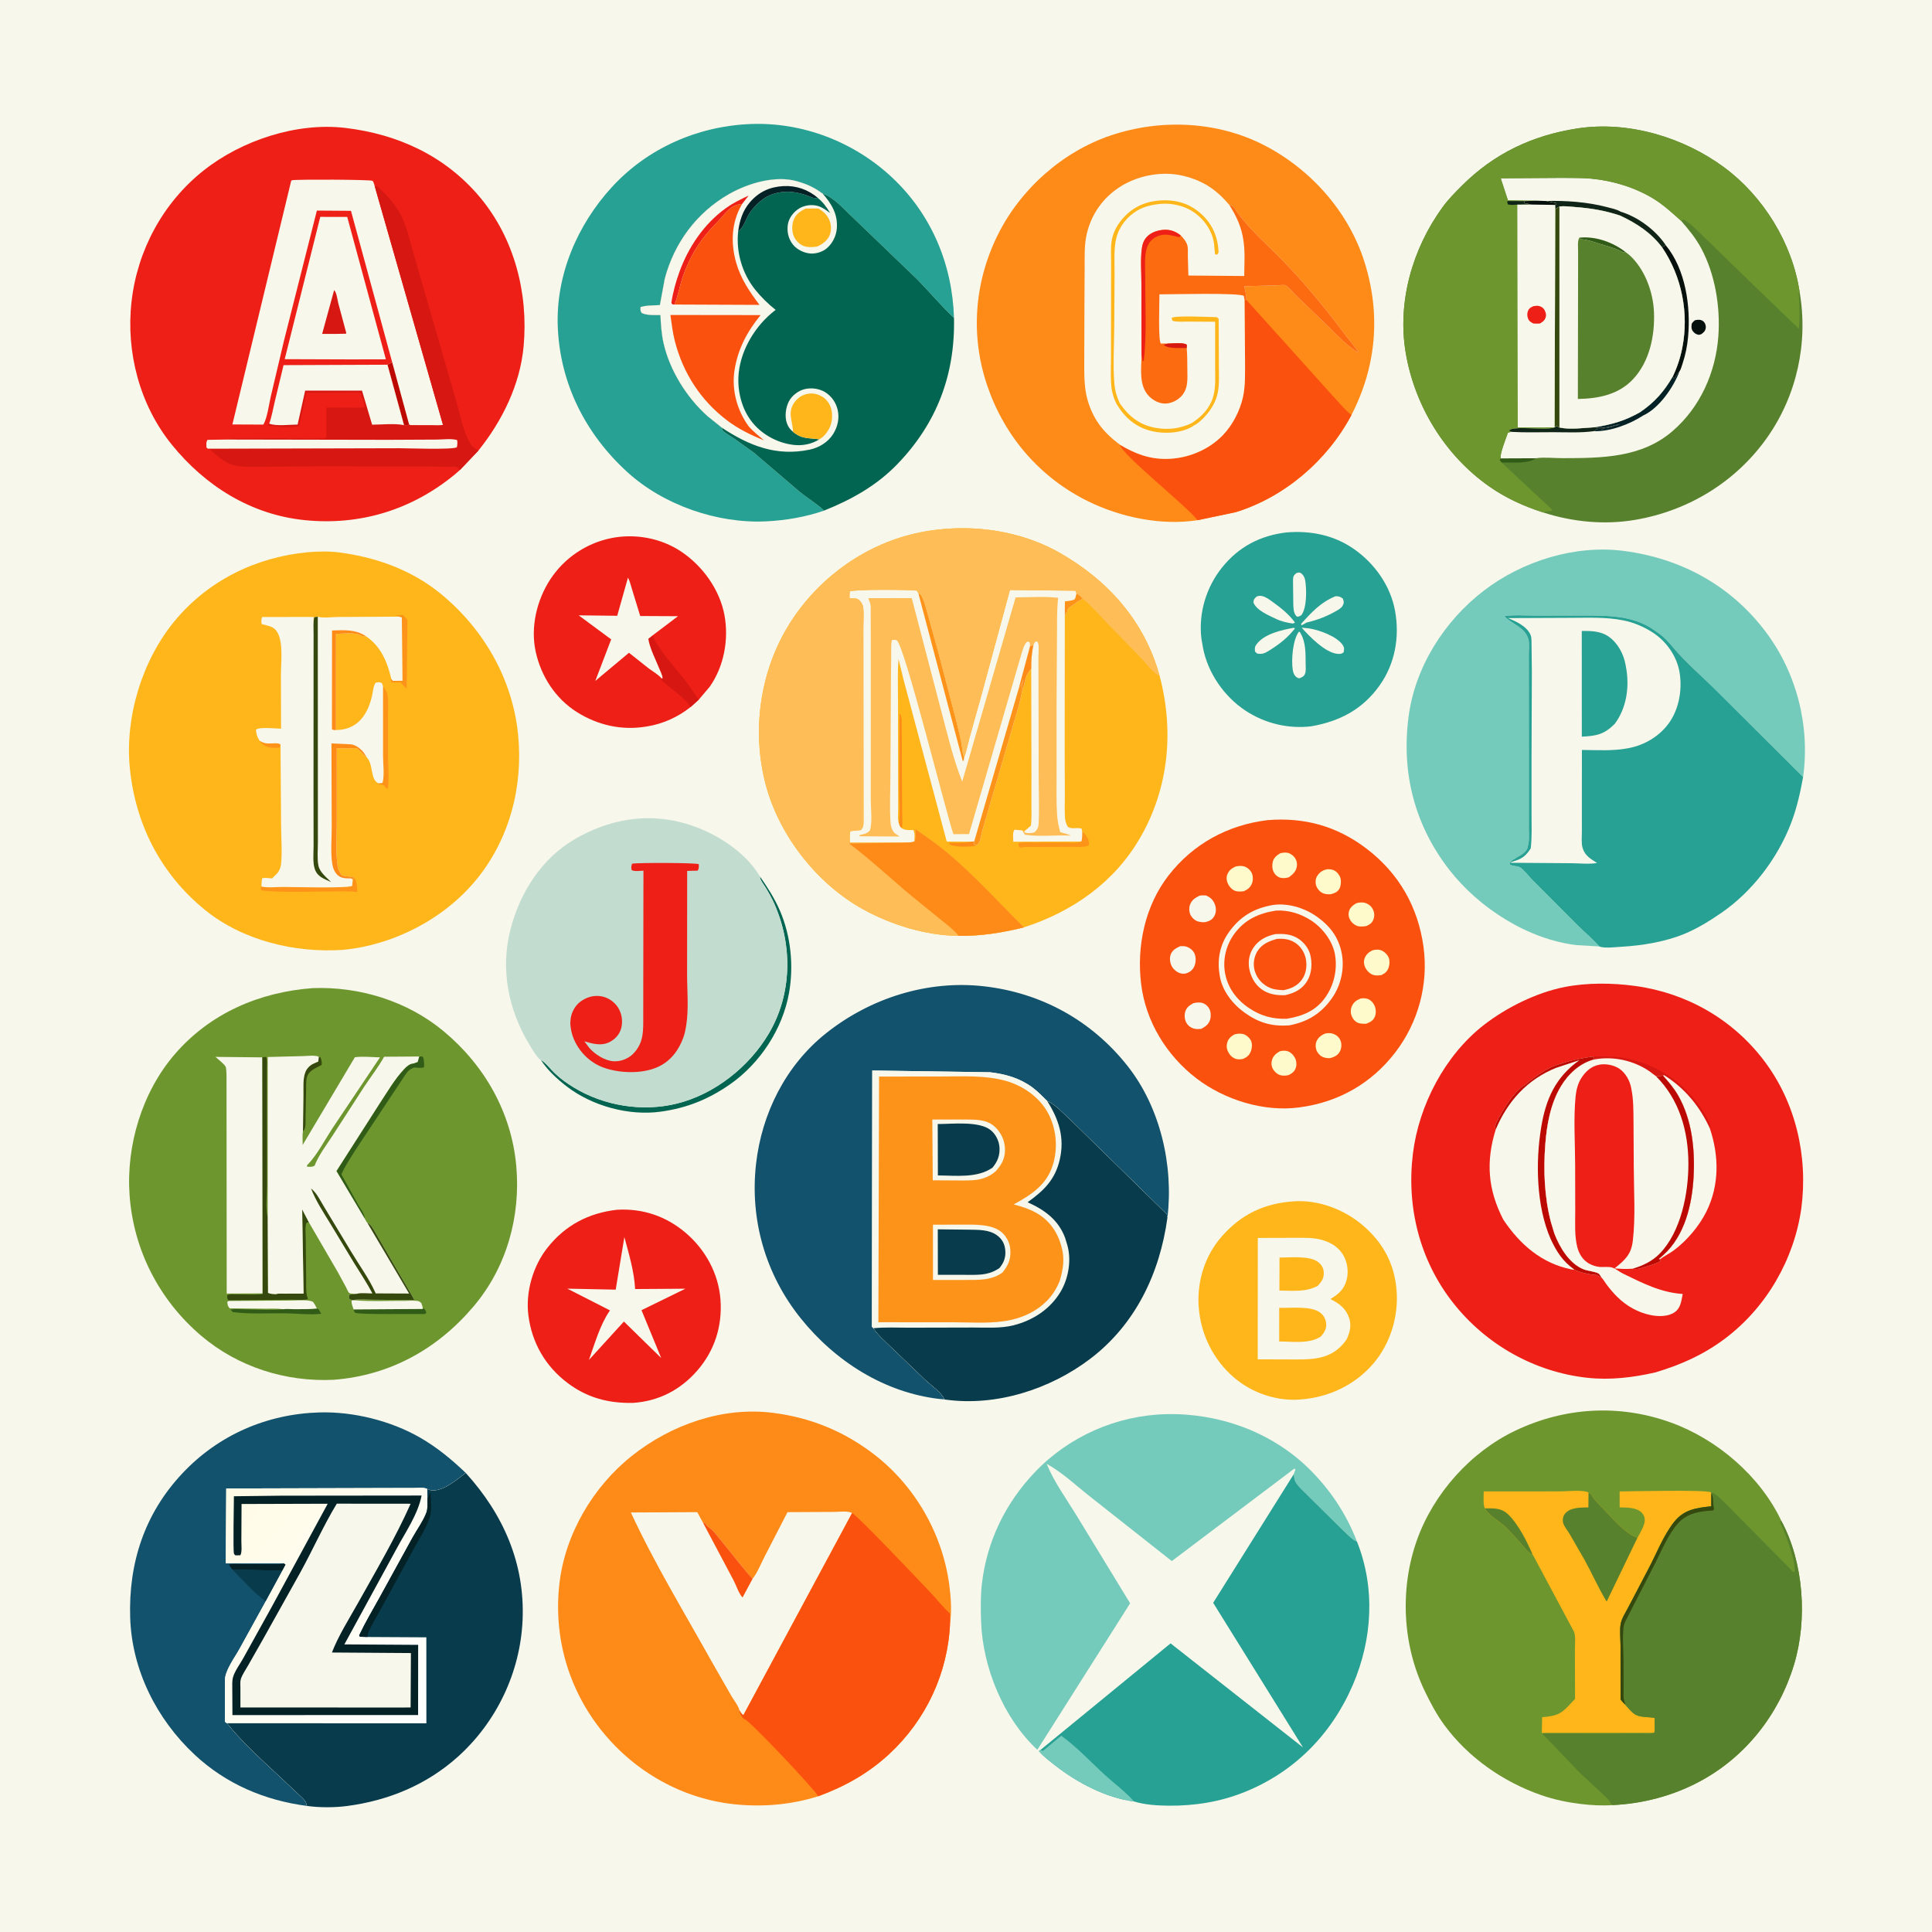 <svg version="1.1" xmlns="http://www.w3.org/2000/svg" style="display: block;" viewBox="0 0 2048 2048" width="1024" height="1024">
<defs>
	<linearGradient id="Gradient1" gradientUnits="userSpaceOnUse" x1="222.55" y1="1603.04" x2="468.329" y2="1799.86">
		<stop class="stop0" offset="0" stop-opacity="1" stop-color="rgb(255,251,229)"/>
		<stop class="stop1" offset="1" stop-opacity="1" stop-color="rgb(255,255,255)"/>
	</linearGradient>
</defs>
<path transform="translate(0,0)" fill="rgb(248,247,235)" d="M -0 -0 L 2048 0 L 2048 2048 L -0 2048 L -0 -0 z"/>
<path transform="translate(0,0)" fill="rgb(2,101,81)" d="M 573.231 1123.4 C 578.594 1126.73 583.545 1133.36 588.205 1137.78 C 594.313 1143.57 601.031 1148.38 608.21 1152.74 C 640.301 1172.26 680.798 1178.85 717.364 1169.87 C 757.261 1160.06 793.88 1131.07 814.749 1095.92 C 839.597 1054.08 840.381 1002.66 821 958.5 C 818.176 952.065 814.731 945.981 811.051 940 C 809.304 937.16 806.275 933.516 805.674 930.267 L 805.6 929.151 C 813.682 940.777 821.102 952.255 826.735 965.297 C 838.339 992.168 841.494 1023.59 836.452 1052.3 C 829.716 1090.63 805.753 1127.19 773.797 1149.47 C 750.898 1165.43 727.88 1174.62 700.292 1178.42 C 666.642 1183.06 627.967 1172.45 601.076 1151.91 C 590.959 1144.19 580.076 1134.21 573.231 1123.4 z"/>
<path transform="translate(0,0)" fill="rgb(237,31,22)" d="M 732.017 749.513 C 718.96 759.908 703.271 767.102 686.786 769.899 L 685 770.19 C 659.146 774.516 633.777 768.808 611.61 754.879 C 588.75 740.516 573.451 716.749 567.803 690.558 C 562.242 664.768 568.997 636.101 583.306 614.195 C 598.001 591.697 621.263 575.906 647.556 570.509 C 672.94 565.298 700.541 570.274 722.114 584.726 C 744.819 599.936 762.926 624.941 767.959 652.067 C 772.72 677.725 767.489 706.444 752.352 727.944 L 740.747 741.645 L 732.017 749.513 z"/>
<path transform="translate(0,0)" fill="rgb(215,24,18)" d="M 701.64 719.407 L 702.377 718.623 C 701.979 715.165 699.941 711.489 698.652 708.246 C 695.138 699.406 688.476 686.512 687.249 677.138 L 692.156 673.28 C 693.054 678.643 696.301 682.423 699.256 686.838 C 707.183 698.682 716.422 708.773 725.238 719.862 C 730.764 726.814 735.536 734.448 740.747 741.645 L 732.017 749.513 C 725.101 738.399 710.154 729.947 700.755 720.525 L 701.64 719.407 z"/>
<path transform="translate(0,0)" fill="rgb(248,247,235)" d="M 701.64 719.407 C 697.995 715.209 692.247 711.942 687.769 708.635 L 666.743 691.961 L 631.036 721.808 L 647.459 678.87 L 647.918 677.812 L 613.41 652.282 L 654.282 652.751 L 665.666 612.281 C 667.675 615.828 668.686 620.623 669.931 624.522 L 678.659 652.995 L 718.706 653.196 L 692.156 673.28 L 687.249 677.138 C 688.476 686.512 695.138 699.406 698.652 708.246 C 699.941 711.489 701.979 715.165 702.377 718.623 L 701.64 719.407 z"/>
<path transform="translate(0,0)" fill="rgb(237,31,22)" d="M 653.904 1282.41 C 681.241 1280.76 706.144 1289.2 726.958 1306.95 C 747.813 1324.73 761.657 1350.06 763.725 1377.5 C 765.835 1405.51 757.592 1431.72 739.081 1452.94 C 721.152 1473.48 698.088 1485.35 670.939 1487.14 C 644.726 1487.61 622.324 1481.68 601.311 1465.75 C 577.992 1448.07 563.772 1423.23 560.107 1394.25 C 556.993 1369.63 564.937 1342.09 580.344 1322.62 C 599.263 1298.71 624.001 1285.87 653.904 1282.41 z"/>
<path transform="translate(0,0)" fill="rgb(248,247,235)" d="M 661.856 1311.32 C 666.635 1329.2 672.338 1347.9 673.247 1366.44 L 726.537 1366.09 L 680.021 1388.85 L 700.894 1439.56 L 661.372 1400.9 L 624.302 1441.57 C 630.224 1425 635.965 1404.73 645.869 1390.15 L 646.615 1389.08 L 601.384 1366.02 L 652.674 1367.07 L 661.856 1311.32 z"/>
<path transform="translate(0,0)" fill="rgb(38,161,147)" d="M 1363.75 564.391 C 1388.95 562.345 1413.33 567.016 1434.41 581.424 C 1456.85 596.769 1474.03 620.731 1478.87 647.814 C 1483.78 675.281 1478.81 703.46 1462.57 726.396 C 1444.54 751.876 1420.37 764.534 1390.22 769.877 C 1365.7 772.91 1340.71 766.83 1320.1 753.194 C 1297.68 738.366 1280.39 713.384 1275.27 686.93 L 1273.53 676.838 C 1270.33 649.962 1278.61 622.499 1295.48 601.5 C 1313.11 579.545 1336.1 567.616 1363.75 564.391 z"/>
<path transform="translate(0,0)" fill="rgb(248,247,235)" d="M 1371.27 665.5 L 1372.75 666.041 C 1365.29 675.773 1356.6 682.555 1346.22 689.097 C 1341.38 692.147 1338.21 694.01 1332.5 692.731 L 1330.36 690.653 C 1330.07 687.065 1329.91 685.559 1332.32 682.5 C 1340.8 671.729 1358.65 667.818 1371.27 665.5 z"/>
<path transform="translate(0,0)" fill="rgb(248,247,235)" d="M 1379.82 665.371 L 1387.5 666.106 C 1398 667.643 1417.56 674.612 1423.5 683.998 C 1425.23 686.728 1424.88 688.494 1424.29 691.5 C 1422.12 693.181 1420.76 693.337 1418 693.119 C 1404.94 692.09 1388.01 674.586 1379.82 665.371 z"/>
<path transform="translate(0,0)" fill="rgb(248,247,235)" d="M 1415.68 632.024 C 1419.66 632.116 1420.18 632.25 1423.46 634.5 C 1424.55 637.7 1424.95 638.986 1423.25 642.078 C 1421.76 644.77 1418.42 646.535 1415.83 648.014 C 1406.1 653.567 1396.11 657.319 1385.21 659.884 L 1384.72 660.08 C 1382.95 661.051 1381.39 662.105 1379.5 662.857 L 1379.31 661.143 C 1390.74 648.781 1399.7 638.579 1415.68 632.024 z"/>
<path transform="translate(0,0)" fill="rgb(248,247,235)" d="M 1374.19 607.5 C 1375.75 607.173 1377.06 606.429 1378.52 607.27 C 1381.48 608.97 1383.08 612.194 1383.6 615.47 C 1385.12 624.901 1385.4 644.408 1379.5 652.072 C 1377.9 653.264 1376.97 653.512 1375 653.748 L 1374.05 652.92 C 1371.1 649.75 1371.08 644.196 1370.94 640.131 L 1370.68 619.152 C 1370.68 616.847 1370.38 612.494 1371.41 610.5 C 1372.04 609.29 1373.26 608.5 1374.19 607.5 z"/>
<path transform="translate(0,0)" fill="rgb(248,247,235)" d="M 1376.97 669.5 C 1378.12 669.997 1378.35 670.799 1378.98 671.896 C 1384.28 681.127 1383.95 693.041 1384.03 703.39 C 1384.05 706.7 1384.62 711.477 1383.28 714.5 C 1382.02 717.341 1380.06 717.826 1377.5 718.999 C 1376.59 718.895 1376.27 718.927 1375.35 718.434 C 1372.2 716.745 1370.85 713.315 1370.34 709.98 C 1368.71 699.284 1370.38 678.024 1376.97 669.5 z"/>
<path transform="translate(0,0)" fill="rgb(248,247,235)" d="M 1331.86 632.5 C 1333.94 631.559 1335.54 631.38 1337.77 631.836 C 1341.75 632.654 1345.47 635.504 1348.74 637.832 C 1357.34 643.957 1366.58 651.298 1372.75 659.961 L 1370.5 660.995 C 1364.13 660.044 1358.36 658.787 1352.5 655.998 C 1344.93 652.402 1331.56 646.813 1328.63 638.5 C 1329.04 635.054 1329.55 634.91 1331.86 632.5 z"/>
<path transform="translate(0,0)" fill="rgb(254,182,27)" d="M 1371.74 1273.44 C 1397.37 1271.71 1424.34 1281.88 1443.82 1298.23 C 1465.69 1316.57 1478.03 1339.03 1480.42 1367.49 C 1482.73 1395.06 1473.89 1424.26 1455.92 1445.3 C 1436.53 1467.99 1408.8 1481.19 1379.25 1483.43 L 1378.28 1483.52 C 1353.14 1485.54 1327.07 1476.52 1308.03 1460.19 C 1286.01 1441.3 1272.75 1414.25 1270.68 1385.39 C 1268.73 1358.19 1277.16 1331.07 1295.29 1310.5 C 1316.1 1286.88 1340.56 1275.49 1371.74 1273.44 z"/>
<path transform="translate(0,0)" fill="rgb(248,247,235)" d="M 1333.33 1312.25 L 1373.19 1312.14 C 1382.45 1312.16 1392.5 1311.74 1401.45 1314.4 L 1403 1314.9 C 1411.64 1317.56 1419.33 1322.58 1423.93 1330.54 C 1428.36 1338.19 1429.76 1347.97 1427.53 1356.55 C 1424.83 1366.9 1418.96 1371.77 1410.28 1377.06 C 1419.8 1381.87 1426.77 1386.92 1430.27 1397.55 C 1432.75 1405.1 1430.83 1412.86 1427.47 1419.72 C 1425.66 1422.51 1423.4 1425.17 1421.04 1427.5 C 1406.24 1442.04 1386.95 1441.09 1367.82 1441.06 L 1333.23 1440.95 L 1333.33 1312.25 z"/>
<path transform="translate(0,0)" fill="rgb(254,182,27)" d="M 1356.34 1333.09 C 1367.4 1333.05 1388.91 1330.76 1397.7 1338.14 C 1400.81 1340.75 1402.88 1343.98 1403.19 1348.09 C 1403.71 1354.76 1401.24 1358.3 1396.9 1363.04 C 1383.99 1369.98 1370.51 1368.1 1356.24 1368.05 L 1356.34 1333.09 z"/>
<path transform="translate(0,0)" fill="rgb(254,182,27)" d="M 1356.03 1386.33 C 1368.17 1386.82 1389.65 1383.98 1399.41 1391.41 C 1403.41 1394.46 1405.58 1398.76 1405.85 1403.75 C 1406.14 1409.08 1403.42 1412.95 1400.12 1416.83 C 1388.04 1424.79 1370.14 1422.07 1356 1422.01 L 1356.03 1386.33 z"/>
<path transform="translate(0,0)" fill="rgb(18,82,109)" d="M 325.511 1914.37 C 280.62 1908.51 239.621 1891.16 206.25 1859.97 C 166.014 1822.37 139.759 1770.21 138.001 1714.79 C 136.162 1656.78 153.274 1604.32 193.509 1561.62 C 231.858 1520.92 283.325 1498.71 338.991 1497.22 C 374.679 1496.26 414.276 1506.08 445.253 1523.9 C 463.308 1534.28 478.675 1547.01 493.688 1561.34 C 484.475 1568.35 469.68 1581.28 457.326 1579.81 C 455.713 1579.62 454.416 1579.07 452.949 1578.41 C 449.533 1576.46 443.082 1577.32 439.09 1577.32 L 402.448 1577.4 L 239.828 1577.86 L 239.292 1657.23 L 301.163 1657.24 L 302.834 1658.51 L 299.295 1665.06 L 281.686 1697.5 L 253.728 1748.19 C 248.803 1757.07 238.394 1770.99 238.466 1781 L 238.37 1825 C 239.136 1825.68 239.709 1826.31 240.673 1826.69 C 257.565 1848 279.911 1867.59 299.731 1886.28 L 316.644 1902.22 C 318.872 1904.35 322.019 1906.89 323.678 1909.5 C 324.696 1911.1 324.618 1912.03 325.153 1913.78 L 325.511 1914.37 z"/>
<path transform="translate(0,0)" fill="rgb(4,33,38)" d="M 301.163 1657.24 L 302.834 1658.51 L 299.295 1665.06 L 246.358 1663.8 C 244.79 1662.14 243.867 1660.46 242.734 1658.5 C 247.164 1657.44 252.836 1658.06 257.443 1658.07 L 286.885 1658.1 C 291.618 1658.1 296.587 1658.57 301.163 1657.24 z"/>
<path transform="translate(0,0)" fill="rgb(8,59,75)" d="M 246.358 1663.8 L 299.295 1665.06 L 281.686 1697.5 C 268.868 1688.24 257.572 1675.02 246.358 1663.8 z"/>
<path transform="translate(0,0)" fill="rgb(117,203,187)" d="M 1371.43 1562.72 L 1373.24 1557.5 L 1372 1556.84 L 1242.14 1654.81 L 1156.87 1587.5 C 1141.47 1575.48 1126.59 1561.22 1109.54 1551.71 C 1117.2 1570.79 1130.24 1588.5 1140.95 1606.08 L 1198 1699.56 L 1099.63 1854.85 C 1063.84 1821.64 1041.63 1767.51 1040.01 1719 C 1039.58 1705.92 1039.32 1692.24 1040.81 1679.22 C 1046 1634 1065.71 1593.4 1097.04 1560.53 C 1133.14 1522.64 1183.69 1500.35 1236 1499.07 C 1291.11 1497.72 1346.44 1517.2 1386.38 1555.76 C 1409.28 1577.88 1427.06 1604.43 1438.45 1634.13 C 1437.31 1633.67 1436.24 1633.16 1435.22 1632.45 C 1430.23 1629 1425.92 1624.12 1421.44 1620.02 L 1385.78 1584.73 C 1381.95 1580.69 1375.92 1575.73 1373.34 1570.9 C 1372.11 1568.62 1371.84 1565.26 1371.43 1562.72 z"/>
<path transform="translate(0,0)" fill="rgb(38,161,147)" d="M 1371.43 1562.72 C 1371.84 1565.26 1372.11 1568.62 1373.34 1570.9 C 1375.92 1575.73 1381.95 1580.69 1385.78 1584.73 L 1421.44 1620.02 C 1425.92 1624.12 1430.23 1629 1435.22 1632.45 C 1436.24 1633.16 1437.31 1633.67 1438.45 1634.13 C 1458.1 1683.41 1454.81 1737.84 1434.05 1786.08 C 1411.49 1838.5 1371.9 1878.74 1318.5 1899.97 C 1293.01 1910.1 1266.41 1914.31 1239.05 1914.09 C 1226.74 1913.98 1214.01 1913.24 1202.16 1909.66 C 1172.42 1905.81 1142.17 1889.81 1118.82 1871.63 C 1112.79 1866.94 1106.05 1861.95 1101.17 1856.06 L 1103.02 1854.97 L 1240.86 1742.05 L 1381.26 1852.39 L 1286.01 1699.04 L 1371.43 1562.72 z"/>
<path transform="translate(0,0)" fill="rgb(117,203,187)" d="M 1103.02 1854.97 L 1105.5 1856.05 L 1124.95 1839.94 C 1141.52 1851.82 1156.42 1868.01 1171.51 1881.76 C 1181.6 1890.96 1193.19 1899.42 1202.16 1909.66 C 1172.42 1905.81 1142.17 1889.81 1118.82 1871.63 C 1112.79 1866.94 1106.05 1861.95 1101.17 1856.06 L 1103.02 1854.97 z"/>
<path transform="translate(0,0)" fill="rgb(117,203,187)" d="M 1695.33 1003.28 L 1671.5 1001.88 C 1619.83 995.945 1567.7 962.48 1536.26 921.954 C 1499.49 874.546 1485.43 819.32 1493.09 760.062 C 1499.93 707.21 1530.8 658.517 1572.69 626.288 C 1613.73 594.709 1669.73 577.215 1721.5 584.022 C 1781.87 591.959 1834.25 620.354 1871.28 669.138 C 1904.49 712.877 1918.89 769.429 1911.37 823.669 L 1819.55 732.196 C 1804.33 717.044 1787.03 702.414 1773.31 686 C 1768.98 680.816 1764.1 675.256 1758.49 671.5 C 1754.47 668.812 1750.75 665.727 1746.42 663.5 C 1727.78 653.893 1710.14 652.797 1689.62 652.539 L 1629.71 652.552 C 1618.38 652.715 1605.87 651.441 1594.73 653.177 C 1602.5 661.389 1615.59 664.719 1619.57 676 L 1620.17 677.578 C 1621.4 682.16 1620.57 688.463 1620.57 693.31 L 1620.62 728.739 L 1620.66 844.088 L 1620.64 878.29 C 1620.63 884.516 1621.35 891.61 1619.51 897.5 L 1619.22 898.911 C 1617.74 903.344 1612.32 906.494 1608.5 908.51 L 1605.5 910.51 L 1604.5 910.948 C 1602.89 911.751 1601.73 913.222 1600.51 914.5 L 1600.51 916.5 C 1602.13 917.183 1603.25 917.512 1605.01 917.862 C 1606.44 918.148 1609.75 918.49 1610.91 919.178 C 1615.27 921.758 1620.8 929.125 1624.52 932.834 L 1672.01 980.493 C 1679.54 988.068 1688.41 995.27 1695.33 1003.28 z"/>
<path transform="translate(0,0)" fill="rgb(38,161,147)" d="M 873.581 541.246 C 853.722 548.12 833.084 551.627 812.117 552.65 C 760.431 555.174 703.427 535.408 665.191 500.608 C 620.72 460.134 593.629 406.677 591.259 346.344 C 589.103 291.469 612.117 237.993 648.888 198.044 C 686.85 156.802 740.114 133.603 795.805 131.466 C 850.984 129.348 905.352 150.416 945.551 188.058 C 987.401 227.246 1009.52 280.135 1011.28 337.039 C 997.747 324.347 985.524 309.72 972.531 296.391 L 905.018 231.5 C 895.919 223.154 883.909 208.975 872.19 205.364 C 863.37 198.794 855.865 195.335 845.388 192.265 C 822.194 185.469 793.143 194.121 772.825 205.706 C 738.568 225.237 714.745 257.368 704.667 295.412 L 699.489 323.403 C 692.961 323.796 685.189 323.498 678.997 325.5 C 678.884 328.133 678.633 329.483 680.18 331.758 C 685.714 334.486 693.971 334.006 700.071 334.011 C 700.557 344.013 701.164 353.995 703.394 363.788 C 710.005 392.818 727.749 421.084 749.718 440.915 L 765.132 453.325 C 765.423 454.215 765.455 455.237 766.005 455.995 C 768.066 458.834 774.503 462.38 777.438 464.344 L 799.116 479.826 L 846.611 520.402 C 855.257 527.599 865.442 533.627 873.581 541.246 z"/>
<path transform="translate(0,0)" fill="rgb(18,82,109)" d="M 1001.22 1483.38 L 996 1482.98 C 937.431 1476.26 885.232 1442.91 848.779 1397.45 C 811.526 1351 794.767 1293.07 801.42 1233.94 C 807.461 1180.25 832.865 1129.46 875.408 1095.5 C 922.285 1058.09 983.04 1038.7 1042.97 1045.5 C 1103.93 1052.41 1157.37 1081.93 1195.37 1130.12 C 1230.11 1174.18 1244.1 1235.55 1237.53 1290.75 L 1236.74 1287 L 1136.08 1188.5 C 1128.71 1181.86 1119.19 1170.96 1110.11 1167.15 C 1104.98 1162.21 1100.26 1157.07 1094.5 1152.82 C 1080.93 1142.79 1066 1138.59 1049.48 1136.64 L 924.653 1134.78 L 924.261 1406.47 L 925.854 1407.97 C 931.197 1416.08 939.281 1422.78 946.238 1429.57 L 981.59 1463.42 C 987.796 1469.16 997.833 1475.78 1001.22 1483.38 z"/>
<path transform="translate(0,0)" fill="rgb(194,221,207)" d="M 573.231 1123.4 C 569.835 1122.42 562.952 1110.26 560.98 1107 C 538.783 1070.32 530.349 1027.35 541.039 985.5 C 551.092 946.147 574.207 909.653 610.008 889.109 C 645.246 868.888 683.66 861.642 723.281 872.034 C 754.259 880.159 789.183 901.084 805.6 929.151 L 805.674 930.267 C 806.275 933.516 809.304 937.16 811.051 940 C 814.731 945.981 818.176 952.065 821 958.5 C 840.381 1002.66 839.597 1054.08 814.749 1095.92 C 793.88 1131.07 757.261 1160.06 717.364 1169.87 C 680.798 1178.85 640.301 1172.26 608.21 1152.74 C 601.031 1148.38 594.313 1143.57 588.205 1137.78 C 583.545 1133.36 578.594 1126.73 573.231 1123.4 z"/>
<path transform="translate(0,0)" fill="rgb(237,31,22)" d="M 670.087 915.5 C 677.338 914.395 737.887 914.52 740.742 916.075 C 740.761 919.055 741.162 920.407 739.5 922.941 L 728.429 923.191 L 728.342 1032 C 728.297 1049.31 730.196 1069.46 727.482 1086.51 L 727.228 1088 C 726.618 1091.89 725.888 1095.5 724.582 1099.22 C 719.708 1113.1 711.024 1124.79 697.383 1131.01 C 680.63 1138.65 656.176 1137.82 639.131 1131.45 C 625.435 1126.33 614.297 1115.29 608.465 1101.89 C 605.99 1096.2 605.058 1091.17 604.515 1085.08 L 604.903 1080.02 C 605.814 1072.91 609.725 1065.77 615.559 1061.56 C 622.226 1056.74 630.129 1054.56 638.312 1056.29 C 645.247 1057.76 651.5 1062.23 655.263 1068.2 C 659.296 1074.59 660.458 1083.01 658.393 1090.3 C 656.652 1096.45 652.469 1101.18 646.884 1104.24 C 637.803 1109.2 628.633 1106.54 619.432 1103.84 L 624.661 1110.8 C 630.632 1117.67 641.284 1124.54 650.615 1125 C 657.711 1125.35 665.325 1122.6 670.5 1117.69 C 675.907 1112.56 679.423 1106.03 680.783 1098.72 C 682.161 1091.31 681.847 1083.53 681.875 1076.02 L 681.91 1041.74 L 682.078 922.916 C 678.656 923.04 672.541 924.084 669.614 922.344 C 669.166 920.246 668.977 919.174 669.57 917.041 L 670.087 915.5 z"/>
<path transform="translate(0,0)" fill="rgb(250,81,14)" d="M 1343.63 869.379 C 1382.79 866.195 1417.25 875.708 1448.76 899.741 C 1482.89 925.771 1503.27 961.471 1509 1003.92 C 1514.35 1043.64 1503.4 1083.99 1478.87 1115.83 C 1453.75 1148.45 1418.89 1168.29 1378.24 1173.75 L 1377.17 1173.91 C 1339.76 1178.93 1298.02 1165.91 1268.29 1143.14 C 1236.75 1118.99 1214.56 1082.99 1209.67 1043.28 C 1204.7 1003 1213.69 960.106 1238.88 927.815 C 1264.99 894.337 1301.66 874.464 1343.63 869.379 z"/>
<path transform="translate(0,0)" fill="rgb(254,250,203)" d="M 1356.48 1114.5 C 1358.73 1113.73 1361.67 1113.61 1364 1114.08 C 1367.67 1114.82 1370.62 1117.84 1372.47 1120.94 C 1374.16 1123.77 1374.75 1128.48 1373.71 1131.63 C 1372.31 1135.82 1370.09 1137.45 1366.33 1139.5 C 1363.71 1140.32 1360.06 1140.51 1357.4 1139.78 C 1354.08 1138.87 1351.14 1136.24 1349.44 1133.32 C 1347.72 1130.36 1347.42 1126.99 1348.34 1123.71 C 1349.59 1119.3 1352.68 1116.71 1356.48 1114.5 z"/>
<path transform="translate(0,0)" fill="rgb(254,250,203)" d="M 1437.68 957.5 C 1440.35 956.59 1444.35 956.238 1447.08 957.116 C 1450.91 958.345 1453.78 960.671 1455.5 964.352 C 1457.12 967.833 1457.16 971.436 1455.75 975 C 1454.36 978.495 1452.01 979.96 1448.75 981.5 C 1446.09 982.193 1442.54 982.399 1439.83 981.85 C 1436.72 981.219 1433.51 978.692 1431.77 976.078 C 1429.81 973.149 1429.03 969.77 1429.89 966.312 C 1430.95 962.086 1434.12 959.608 1437.68 957.5 z"/>
<path transform="translate(0,0)" fill="rgb(254,250,203)" d="M 1357.08 904.5 C 1359.1 903.952 1361.4 903.708 1363.5 903.826 C 1366.66 904.004 1369.89 905.989 1371.89 908.378 C 1374.1 911.01 1375.15 914.346 1374.8 917.771 C 1374.23 923.481 1370.68 926.695 1366.32 929.917 C 1363.65 930.69 1361.49 931.044 1358.7 930.703 C 1355.52 930.312 1352.95 928.586 1351.12 926 C 1348.62 922.469 1348.27 918.004 1349.13 913.83 C 1350.05 909.44 1353.44 906.643 1357.08 904.5 z"/>
<path transform="translate(0,0)" fill="rgb(254,250,203)" d="M 1406.47 921.5 C 1408.47 921.295 1410.56 921.455 1412.5 921.994 C 1416.25 923.033 1419.16 926.37 1420.62 929.86 C 1422.01 933.184 1421.48 939.521 1419.56 942.558 C 1417.39 945.984 1414.24 946.996 1410.5 947.944 C 1407.91 948.1 1404.93 947.902 1402.5 946.894 C 1399.15 945.504 1396.2 942.033 1395.13 938.59 C 1394.15 935.422 1394.5 931.303 1396.32 928.492 C 1398.88 924.53 1401.97 922.594 1406.47 921.5 z"/>
<path transform="translate(0,0)" fill="rgb(254,250,203)" d="M 1442.34 1058.5 C 1444.78 1058.04 1446.87 1058.1 1449.26 1058.74 C 1452.83 1059.7 1455.54 1062.74 1457.06 1066 C 1458.65 1069.39 1458.85 1074.13 1457.45 1077.6 C 1455.65 1082.08 1452.5 1083.45 1448.24 1085.21 C 1445.39 1085.23 1442.26 1085.31 1439.56 1084.26 C 1436.41 1083.04 1433.91 1079.9 1432.75 1076.79 C 1431.48 1073.39 1431.62 1069.47 1433.2 1066.2 C 1435.18 1062.12 1438.22 1060.04 1442.34 1058.5 z"/>
<path transform="translate(0,0)" fill="rgb(254,250,203)" d="M 1405.02 1095.5 C 1408.09 1094.99 1410.52 1094.89 1413.5 1095.97 C 1416.99 1097.22 1419.68 1099.72 1421.04 1103.21 C 1422.41 1106.69 1422.11 1111.01 1420.47 1114.33 C 1418.54 1118.24 1415.45 1119.91 1411.5 1121.26 C 1409.21 1122.07 1406.32 1121.67 1404 1121.07 C 1400.64 1120.22 1398.06 1117.94 1396.32 1114.98 C 1394.55 1111.95 1394.16 1107.56 1395.4 1104.27 C 1397.08 1099.82 1400.75 1097.15 1405.02 1095.5 z"/>
<path transform="translate(0,0)" fill="rgb(254,250,203)" d="M 1308.63 1096.5 C 1311.57 1095.61 1315.32 1095.39 1318.29 1096.28 C 1321.31 1097.18 1324.56 1100.14 1325.98 1102.95 C 1327.58 1106.12 1327.31 1110.65 1326.15 1113.9 C 1324.46 1118.61 1322.1 1120.51 1317.64 1122.5 C 1315.31 1122.89 1313.05 1123.22 1310.71 1122.64 C 1306.85 1121.69 1303.95 1118.9 1302.11 1115.46 C 1300.29 1112.05 1299.86 1108.58 1301.03 1104.88 C 1302.35 1100.68 1304.93 1098.61 1308.63 1096.5 z"/>
<path transform="translate(0,0)" fill="rgb(254,250,203)" d="M 1454.59 1007.5 C 1457.33 1006.73 1460.18 1006.29 1463 1007 C 1466.81 1007.96 1470.59 1011.59 1472.11 1015.19 C 1473.37 1018.2 1473.06 1022.63 1472.01 1025.66 C 1470.55 1029.89 1468.36 1031.58 1464.5 1033.57 C 1461.9 1034.04 1458.69 1034.32 1456.13 1033.59 C 1452.15 1032.45 1448.9 1029.07 1447.14 1025.41 C 1445.76 1022.52 1445.41 1018.94 1446.53 1015.9 C 1448.02 1011.85 1450.88 1009.41 1454.59 1007.5 z"/>
<path transform="translate(0,0)" fill="rgb(254,250,203)" d="M 1309.85 918.5 C 1312.53 917.927 1316.14 917.627 1318.79 918.402 C 1322.16 919.391 1325.57 922.384 1326.99 925.595 C 1328.37 928.748 1328.41 933.196 1327.15 936.393 C 1325.38 940.855 1322.73 942.781 1318.5 944.74 C 1315.76 945.061 1312.31 945.332 1309.66 944.474 C 1306.35 943.398 1303.5 940.424 1301.93 937.388 C 1300.32 934.283 1299.71 930.57 1300.9 927.228 C 1302.48 922.823 1305.73 920.342 1309.85 918.5 z"/>
<path transform="translate(0,0)" fill="rgb(248,247,235)" d="M 1264.87 1063.5 C 1267.58 1062.77 1270.18 1062.49 1272.99 1062.84 C 1276.5 1063.28 1279.58 1065.65 1281.47 1068.57 C 1283.64 1071.91 1283.87 1077.04 1282.79 1080.84 C 1281.36 1085.89 1277.87 1088.08 1273.55 1090.58 C 1271.26 1090.88 1269.12 1091.06 1266.84 1090.63 C 1263.06 1089.93 1259.84 1087.83 1257.83 1084.55 C 1255.76 1081.17 1255.29 1076.45 1256.34 1072.64 C 1257.59 1068.08 1260.92 1065.63 1264.87 1063.5 z"/>
<path transform="translate(0,0)" fill="rgb(248,247,235)" d="M 1251.15 1002.95 C 1253.58 1002.87 1255.91 1002.82 1258.23 1003.68 C 1261.78 1005 1265.15 1007.87 1266.5 1011.49 C 1268.06 1015.69 1267.67 1021.43 1265.52 1025.36 C 1263.41 1029.21 1260.58 1030.83 1256.5 1032.07 C 1254.89 1032.17 1253.37 1032.24 1251.78 1031.86 C 1247.93 1030.95 1244.23 1027.9 1242.26 1024.5 C 1240.21 1020.95 1239.57 1015.78 1240.96 1011.92 C 1242.75 1006.96 1246.67 1005.12 1251.15 1002.95 z"/>
<path transform="translate(0,0)" fill="rgb(248,247,235)" d="M 1271.46 949.5 C 1273.74 948.905 1276.15 949.161 1278.5 949.197 C 1282.81 951.232 1285.52 953.328 1287.45 957.803 C 1289.24 961.981 1289.51 966.704 1287.36 970.828 C 1285.38 974.636 1282.49 976.228 1278.5 977.288 C 1276.08 977.916 1273.43 977.513 1271 977.046 C 1267.32 976.339 1264.21 973.641 1262.32 970.467 C 1260.5 967.424 1260.23 962.51 1261.39 959.207 C 1263.18 954.103 1266.84 951.795 1271.46 949.5 z"/>
<path transform="translate(0,0)" fill="rgb(248,247,235)" d="M 1349.6 959.273 C 1364.8 957.196 1381.66 962.04 1394.29 970.565 C 1409.39 980.765 1419.34 993.447 1422.5 1011.65 C 1425.24 1027.41 1421.3 1044.58 1412.23 1057.67 C 1400.7 1074.31 1386.2 1083.23 1366.59 1086.95 C 1348.35 1088.25 1334.37 1084.22 1319.53 1073.6 C 1306.59 1064.34 1295.49 1050.26 1292.95 1034.2 L 1292.7 1032.5 C 1290.23 1016.59 1293.23 1001.41 1302.66 988.182 C 1314.65 971.362 1329.32 962.771 1349.6 959.273 z"/>
<path transform="translate(0,0)" fill="rgb(250,81,14)" d="M 1352.46 965.271 C 1365.86 964.442 1379.16 968.637 1390.28 976.016 C 1402.13 983.873 1412.65 997.575 1415.14 1011.81 C 1417.87 1027.46 1414.22 1043.9 1405.15 1056.94 C 1395.02 1071.5 1380.82 1077.2 1363.87 1079.95 C 1348.79 1080.28 1336.55 1077.02 1324.02 1068.6 C 1310.88 1059.77 1301.34 1047.1 1298.56 1031.33 C 1296.03 1016.94 1299.74 1002 1308.23 990.197 C 1319.22 974.903 1334.34 968.117 1352.46 965.271 z"/>
<path transform="translate(0,0)" fill="rgb(248,247,235)" d="M 1352.14 990.148 C 1360.33 989.794 1367.6 990 1374.97 994.222 C 1381.22 997.798 1386.79 1004.4 1388.74 1011.4 C 1391.27 1020.46 1390.63 1031.89 1385.64 1039.96 C 1380.15 1048.86 1372.17 1052.67 1362.41 1054.92 C 1354.45 1055.19 1346.88 1054.39 1339.84 1050.3 C 1331.83 1045.65 1326.91 1037.81 1324.71 1029 C 1322.72 1020.98 1323.7 1012.31 1328.22 1005.28 C 1333.9 996.462 1342.17 992.292 1352.14 990.148 z"/>
<path transform="translate(0,0)" fill="rgb(250,81,14)" d="M 1353.69 995.237 C 1360.79 994.852 1366.65 995.407 1372.81 999.292 C 1378.6 1002.94 1382.73 1009.33 1384.14 1015.98 C 1385.71 1023.35 1384.72 1031.93 1380.23 1038.21 C 1375.27 1045.14 1368.67 1048.02 1360.52 1049.64 C 1354.69 1049.37 1349.21 1048.91 1343.96 1046.1 C 1336.95 1042.35 1331.88 1036.05 1329.86 1028.37 C 1328.17 1021.91 1329.27 1014.39 1332.71 1008.65 C 1337.53 1000.61 1345.21 997.695 1353.69 995.237 z"/>
<path transform="translate(0,0)" fill="rgb(2,101,81)" d="M 765.132 453.325 L 749.718 440.915 C 727.749 421.084 710.005 392.818 703.394 363.788 C 701.164 353.995 700.557 344.013 700.071 334.011 C 693.971 334.006 685.714 334.486 680.18 331.758 C 678.633 329.483 678.884 328.133 678.997 325.5 C 685.189 323.498 692.961 323.796 699.489 323.403 L 704.667 295.412 C 714.745 257.368 738.568 225.237 772.825 205.706 C 793.143 194.121 822.194 185.469 845.388 192.265 C 855.865 195.335 863.37 198.794 872.19 205.364 C 883.909 208.975 895.919 223.154 905.018 231.5 L 972.531 296.391 C 985.524 309.72 997.747 324.347 1011.28 337.039 C 1012.57 396.915 993.232 448.452 951.36 491.873 C 929.251 514.8 902.839 529.481 873.581 541.246 C 865.442 533.627 855.257 527.599 846.611 520.402 L 799.116 479.826 L 777.438 464.344 C 774.503 462.38 768.066 458.834 766.005 455.995 C 765.455 455.237 765.423 454.215 765.132 453.325 z"/>
<path transform="translate(0,0)" fill="rgb(248,247,235)" d="M 765.132 453.325 L 749.718 440.915 C 727.749 421.084 710.005 392.818 703.394 363.788 C 701.164 353.995 700.557 344.013 700.071 334.011 C 693.971 334.006 685.714 334.486 680.18 331.758 C 678.633 329.483 678.884 328.133 678.997 325.5 C 685.189 323.498 692.961 323.796 699.489 323.403 L 704.667 295.412 C 714.745 257.368 738.568 225.237 772.825 205.706 C 793.143 194.121 822.194 185.469 845.388 192.265 C 855.865 195.335 863.37 198.794 872.19 205.364 C 881.58 216.171 888.204 227.083 887.086 242 C 886.488 249.981 882.537 258.008 876.438 263.191 C 871.858 267.083 864.997 269.165 859 268.72 C 852.107 268.209 844.603 264.472 840.346 259.019 C 835.605 252.945 833.917 245.047 835.235 237.5 C 836.409 230.779 841.447 224.464 847.167 220.971 C 852.812 217.525 860.457 216.485 866.818 218.289 C 871.751 219.688 875.957 222.872 880.022 225.871 C 876.325 219.614 872.496 214.352 866.791 209.71 L 864.927 209.904 C 862.675 210.078 861.441 209.579 859.421 208.734 C 845.314 202.837 830.046 200.896 815.679 207.108 C 807.128 210.805 797.462 220.313 793.038 228.5 C 789.556 234.944 788.498 240.43 782.506 245.205 C 780.073 267.077 786.704 289.727 800.433 306.954 C 806.767 314.902 814.266 322.185 822.224 328.497 L 820.963 329.468 C 801.091 344.922 785.801 369.714 783.096 395.07 C 781.135 413.466 786.01 433.826 797.885 448.233 C 808.937 461.642 826.357 470.617 843.692 471.822 C 852.222 472.414 861.306 470.314 868.504 465.718 C 857.311 464.017 850.385 465.79 840.75 457.865 C 837.479 455.134 835.663 452.783 834.188 448.746 C 831.592 441.642 832.837 432.002 836.288 425.423 C 839.562 419.181 846.393 413.998 853.243 412.418 C 860.264 410.799 868.639 411.926 874.78 415.779 C 881.505 419.999 886.218 426.787 887.983 434.5 C 890.015 443.384 887.974 452.451 883.173 460.096 C 877.701 468.81 868.246 474.531 858.294 476.628 C 823.012 484.059 794.047 472.454 765.132 453.325 z"/>
<path transform="translate(0,0)" fill="rgb(4,33,38)" d="M 782.506 245.205 C 784.042 233.693 787.332 223.216 794.993 214.337 C 804.451 203.372 815.863 198.131 830.285 197.281 C 843.675 196.491 856.791 200.944 866.791 209.71 L 864.927 209.904 C 862.675 210.078 861.441 209.579 859.421 208.734 C 845.314 202.837 830.046 200.896 815.679 207.108 C 807.128 210.805 797.462 220.313 793.038 228.5 C 789.556 234.944 788.498 240.43 782.506 245.205 z"/>
<path transform="translate(0,0)" fill="rgb(237,31,22)" d="M 714.93 322.813 L 712.688 322.609 L 711.689 321 C 713.269 310.034 716.363 298.91 720.121 288.5 C 729.777 261.757 746.483 237.001 769.857 220.366 C 777.302 215.068 785.376 211.208 793.595 207.293 L 786.675 216.199 C 777.182 216.874 772.684 221.509 766.696 228.428 C 760.721 235.331 753.915 241.747 748.209 248.793 C 737.251 262.327 729.377 277.238 723.691 293.63 C 720.39 303.144 718.905 313.618 714.93 322.813 z"/>
<path transform="translate(0,0)" fill="rgb(254,182,27)" d="M 854.003 221.081 L 867.406 221.002 C 871.843 223.519 875.332 226.333 877.948 230.812 C 880.984 236.007 881.745 242.802 879.792 248.5 C 877.698 254.611 872.003 258.783 866.344 261.306 C 862.805 262.014 857.568 262.242 854.025 261.403 C 848.637 260.127 844.212 256.047 841.821 251.167 C 839.347 246.117 839.249 238.951 841.08 233.647 C 843.297 227.222 848.167 223.973 854.003 221.081 z"/>
<path transform="translate(0,0)" fill="rgb(254,182,27)" d="M 840.75 457.865 L 840.644 456.392 C 839.685 444.908 834.39 436.358 842.925 425.5 C 847.062 420.238 852.826 417.36 859.5 417.127 C 865.324 416.924 871.649 419.558 875.656 423.714 C 880.892 429.147 882.381 435.727 881.988 443.145 C 881.579 450.858 877.872 458.027 872.143 463.182 C 871.034 464.179 869.764 464.935 868.504 465.718 C 857.311 464.017 850.385 465.79 840.75 457.865 z"/>
<path transform="translate(0,0)" fill="rgb(250,81,14)" d="M 714.93 322.813 C 718.905 313.618 720.39 303.144 723.691 293.63 C 729.377 277.238 737.251 262.327 748.209 248.793 C 753.915 241.747 760.721 235.331 766.696 228.428 C 772.684 221.509 777.182 216.874 786.675 216.199 L 785.987 217.406 C 775.291 236.435 774.452 257.886 780.428 278.648 C 785.356 295.773 794.504 309.054 805.065 323.186 L 714.93 322.813 z"/>
<path transform="translate(0,0)" fill="rgb(250,81,14)" d="M 710.681 333.895 L 806.273 334.013 C 791.966 351.534 782.184 369.881 778.639 392.369 C 775.341 413.287 781.398 435.31 793.836 452.202 C 798.724 457.591 804.278 462.124 809.85 466.782 C 795.657 461.021 782.688 454.75 770.428 445.409 C 742.632 424.232 724.108 395.447 715.41 361.783 C 713.053 352.66 711.973 343.214 710.681 333.895 z"/>
<path transform="translate(0,0)" fill="rgb(38,161,147)" d="M 1695.33 1003.28 C 1688.41 995.27 1679.54 988.068 1672.01 980.493 L 1624.52 932.834 C 1620.8 929.125 1615.27 921.758 1610.91 919.178 C 1609.75 918.49 1606.44 918.148 1605.01 917.862 C 1603.25 917.512 1602.13 917.183 1600.51 916.5 L 1600.51 914.5 C 1601.73 913.222 1602.89 911.751 1604.5 910.948 L 1605.5 910.51 L 1608.5 908.51 C 1612.32 906.494 1617.74 903.344 1619.22 898.911 L 1619.51 897.5 C 1621.35 891.61 1620.63 884.516 1620.64 878.29 L 1620.66 844.088 L 1620.62 728.739 L 1620.57 693.31 C 1620.57 688.463 1621.4 682.16 1620.17 677.578 L 1619.57 676 C 1615.59 664.719 1602.5 661.389 1594.73 653.177 C 1605.87 651.441 1618.38 652.715 1629.71 652.552 L 1689.62 652.539 C 1710.14 652.797 1727.78 653.893 1746.42 663.5 C 1750.75 665.727 1754.47 668.812 1758.49 671.5 C 1764.1 675.256 1768.98 680.816 1773.31 686 C 1787.03 702.414 1804.33 717.044 1819.55 732.196 L 1911.37 823.669 C 1908.3 840.481 1904.71 856.669 1898.56 872.684 C 1884.25 909.941 1857.5 945.152 1824.5 967.814 C 1812.2 976.261 1799.05 984.401 1785.21 990.079 C 1765.17 998.296 1740.79 1002.33 1719.26 1003.57 C 1712.71 1003.95 1703.19 1005.17 1697 1003.83 L 1695.33 1003.28 z"/>
<path transform="translate(0,0)" fill="rgb(248,247,235)" d="M 1598.59 655.218 L 1665 654.934 C 1683.37 654.922 1702.61 653.941 1720.68 657.601 C 1732.19 659.933 1742.98 664.495 1752.75 671.006 C 1766.44 680.124 1777 695.042 1780.13 711.283 C 1783.58 729.223 1780.29 750.309 1769.87 765.465 C 1759.83 780.055 1743.61 789.818 1726.33 793.059 L 1725.01 793.299 C 1709.37 796.24 1692.76 795.078 1676.89 794.986 L 1676.85 847.5 L 1676.87 881.847 C 1676.89 886.953 1676.13 893.677 1677.53 898.508 L 1677.85 899.5 C 1680.3 907.222 1686.5 910.726 1692.99 914.783 C 1684.64 916.334 1673.71 915.067 1665.09 915.043 L 1601.1 914.573 C 1602.5 913.347 1605.26 912.844 1607.08 912.214 C 1614.64 909.599 1618.33 906.018 1622.63 899.329 C 1624.09 887.251 1623.49 874.804 1623.49 862.649 L 1623.48 804.06 L 1623.84 712.159 L 1623.49 684 C 1623.36 680.535 1623.84 676.282 1622.45 673.04 C 1618.47 663.772 1607.27 658.81 1598.59 655.218 z"/>
<path transform="translate(0,0)" fill="rgb(38,161,147)" d="M 1676.74 668.826 C 1686.6 668.743 1696.84 668.908 1705.25 674.832 C 1714.97 681.681 1721.07 693.148 1723.18 704.693 L 1723.49 706.5 L 1724.14 710.219 C 1727.13 730.025 1723.79 751.04 1711.75 767.243 C 1700.58 778.544 1692.28 780.172 1676.79 780.865 L 1676.74 668.826 z"/>
<path transform="translate(0,0)" fill="rgb(248,247,235)" d="M 925.854 1407.97 L 924.261 1406.47 L 924.653 1134.78 L 1049.48 1136.64 C 1066 1138.59 1080.93 1142.79 1094.5 1152.82 C 1100.26 1157.07 1104.98 1162.21 1110.11 1167.15 C 1119.19 1170.96 1128.71 1181.86 1136.08 1188.5 L 1236.74 1287 L 1237.53 1290.75 C 1229.47 1349.63 1203.77 1403.95 1155.5 1440.53 C 1112.9 1472.81 1055.97 1491.03 1002.4 1483.66 C 1001.44 1483.53 1001.77 1483.66 1001.22 1483.38 C 997.833 1475.78 987.796 1469.16 981.59 1463.42 L 946.238 1429.57 C 939.281 1422.78 931.197 1416.08 925.854 1407.97 z"/>
<path transform="translate(0,0)" fill="rgb(8,59,75)" d="M 1110.11 1167.15 C 1119.19 1170.96 1128.71 1181.86 1136.08 1188.5 L 1236.74 1287 L 1237.53 1290.75 C 1229.47 1349.63 1203.77 1403.95 1155.5 1440.53 C 1112.9 1472.81 1055.97 1491.03 1002.4 1483.66 C 1001.44 1483.53 1001.77 1483.66 1001.22 1483.38 C 997.833 1475.78 987.796 1469.16 981.59 1463.42 L 946.238 1429.57 C 939.281 1422.78 931.197 1416.08 925.854 1407.97 C 938.167 1406.72 951.343 1407.44 963.762 1407.4 L 1031.2 1407.24 C 1045.42 1407.2 1060.66 1408.36 1074.5 1404.84 C 1095.18 1399.58 1113.51 1387.6 1124.45 1368.98 C 1132.56 1355.17 1135.83 1336.34 1131.64 1320.78 L 1131.14 1319 L 1129 1312 C 1121.77 1292.88 1107.25 1282.51 1089.29 1274.44 C 1106.58 1262.06 1118.54 1250.5 1123.42 1229.09 C 1128.72 1205.87 1122.4 1186.61 1110.11 1167.15 z"/>
<path transform="translate(0,0)" fill="rgb(253,147,25)" d="M 931.845 1141.21 L 997.888 1141.12 C 1020.6 1141.11 1044.5 1139.58 1066.56 1145.87 C 1084.38 1150.95 1101.61 1162.92 1110.67 1179.37 C 1119.79 1195.92 1121.67 1216.28 1116.24 1234.34 C 1109.74 1255.96 1093.28 1266.48 1074.59 1276.71 C 1082.81 1278.96 1090.58 1281.33 1098.09 1285.46 C 1111.69 1292.95 1120.67 1305.34 1124.85 1320.22 L 1125.33 1321.97 C 1128.85 1334.27 1126.92 1346.05 1123.27 1358.03 C 1119.91 1366.13 1115.73 1372.92 1109.55 1379.16 C 1099.42 1389.38 1086.33 1395.79 1072.36 1399.02 C 1052.77 1403.54 1030.92 1401.68 1010.88 1401.66 L 931.127 1401.61 L 931.845 1141.21 z"/>
<path transform="translate(0,0)" fill="rgb(248,247,235)" d="M 988.973 1298.23 L 1019.91 1298.14 C 1032.87 1298.19 1051.36 1297.32 1061.77 1306.21 C 1066.63 1310.36 1070.28 1317.19 1070.88 1323.58 C 1071.88 1334.1 1069.25 1340.86 1062.62 1348.95 C 1050.76 1357.65 1036.47 1356.74 1022.5 1356.79 L 989.001 1356.81 L 988.973 1298.23 z"/>
<path transform="translate(0,0)" fill="rgb(8,59,75)" d="M 994.089 1303.13 L 1026.46 1303.49 C 1036.61 1303.72 1048.37 1303.18 1056.95 1309.54 C 1062.34 1313.54 1064.99 1318.56 1065.63 1325.18 C 1066.36 1332.66 1064.13 1338.61 1059.4 1344.25 L 1058.64 1344.74 L 1057.34 1345.52 C 1046.24 1352.27 1035.77 1351.35 1023.33 1351.38 L 994.188 1351.36 L 994.089 1303.13 z"/>
<path transform="translate(0,0)" fill="rgb(248,247,235)" d="M 988.287 1186.75 L 1019.32 1186.77 C 1027.89 1186.86 1036.82 1186.3 1045.09 1188.9 C 1052.88 1191.34 1058.7 1197.56 1062.17 1204.77 C 1065.6 1211.88 1066.45 1221.08 1063.75 1228.6 L 1063.2 1230 C 1061.47 1234.56 1058.72 1237.8 1055.63 1241.48 C 1051.74 1244.9 1047.18 1247.55 1042.22 1249.08 L 1040.79 1249.5 C 1034.51 1251.39 1027.8 1251.23 1021.28 1251.36 L 988.761 1251.17 L 988.287 1186.75 z"/>
<path transform="translate(0,0)" fill="rgb(8,59,75)" d="M 994.046 1191.53 C 1009.37 1191.55 1037.94 1188.07 1050.22 1198.04 C 1055.63 1202.43 1059.09 1209.5 1059.5 1216.45 C 1060 1224.94 1057.39 1231.42 1052.03 1237.82 C 1035.67 1249.12 1013.27 1246.1 994.192 1246.01 L 994.046 1191.53 z"/>
<path transform="translate(0,0)" fill="url(#Gradient1)" d="M 493.688 1561.34 C 533.595 1605.22 556.648 1657.58 553.952 1717.6 C 551.478 1772.7 526.456 1825.27 485.463 1862.14 C 452.346 1891.93 411.688 1908.72 367.8 1914.46 C 354.531 1916.19 338.763 1916.22 325.511 1914.37 L 325.153 1913.78 C 324.618 1912.03 324.696 1911.1 323.678 1909.5 C 322.019 1906.89 318.872 1904.35 316.644 1902.22 L 299.731 1886.28 C 279.911 1867.59 257.565 1848 240.673 1826.69 C 239.709 1826.31 239.136 1825.68 238.37 1825 L 238.466 1781 C 238.394 1770.99 248.803 1757.07 253.728 1748.19 L 281.686 1697.5 L 299.295 1665.06 L 302.834 1658.51 L 301.163 1657.24 L 239.292 1657.23 L 239.828 1577.86 L 402.448 1577.4 L 439.09 1577.32 C 443.082 1577.32 449.533 1576.46 452.949 1578.41 C 454.416 1579.07 455.713 1579.62 457.326 1579.81 C 469.68 1581.28 484.475 1568.35 493.688 1561.34 z"/>
<path transform="translate(0,0)" fill="rgb(4,33,38)" d="M 297.488 1585.49 L 446.916 1585.33 C 442.985 1605.47 429.657 1624.28 420.087 1642.28 L 365.05 1743.13 L 443.266 1743.61 L 443.207 1818.03 L 319.5 1818.05 L 246.385 1818.08 L 246.237 1791.23 C 246.23 1786.92 245.864 1781.83 247.085 1777.69 C 249.001 1771.18 254.55 1763.76 257.904 1757.71 L 287.697 1703.99 L 347.385 1594.03 L 256.059 1594.29 L 255.847 1633.71 C 255.826 1637.71 256.771 1645.39 254.752 1648.65 L 249.5 1648.74 C 249.012 1648.16 248.32 1647.7 248.037 1647 C 246.878 1644.12 247.961 1592.93 247.952 1586.09 L 297.488 1585.49 z"/>
<path transform="translate(0,0)" fill="rgb(248,247,235)" d="M 357.015 1593.96 L 435.299 1594.03 C 419.207 1630.14 398.669 1664.94 379.372 1699.45 C 369.948 1716.3 358.791 1733.75 351.86 1751.73 L 435.592 1752.31 L 435.266 1810.01 L 416.5 1810.05 L 254.858 1809.97 L 254.826 1788.98 C 254.849 1786.23 254.462 1782.57 255.28 1779.94 C 256.74 1775.23 260.283 1770.25 262.708 1765.94 L 278.975 1737.35 L 318.168 1667.17 C 331.485 1643.08 342.755 1617.41 357.015 1593.96 z"/>
<path transform="translate(0,0)" fill="rgb(8,59,75)" d="M 493.688 1561.34 C 533.595 1605.22 556.648 1657.58 553.952 1717.6 C 551.478 1772.7 526.456 1825.27 485.463 1862.14 C 452.346 1891.93 411.688 1908.72 367.8 1914.46 C 354.531 1916.19 338.763 1916.22 325.511 1914.37 L 325.153 1913.78 C 324.618 1912.03 324.696 1911.1 323.678 1909.5 C 322.019 1906.89 318.872 1904.35 316.644 1902.22 L 299.731 1886.28 C 279.911 1867.59 257.565 1848 240.673 1826.69 L 451.984 1826.78 L 451.935 1735.63 L 389.498 1735.29 L 381.5 1735.02 C 380.639 1733.19 380.542 1734 381.239 1732.53 C 387.389 1719.55 394.862 1707.02 401.827 1694.46 L 436.898 1630.67 C 441.542 1622.06 448.916 1612.09 452.118 1603.09 C 453.595 1598.93 453.05 1592.74 453.106 1588.32 L 452.949 1578.41 C 454.416 1579.07 455.713 1579.62 457.326 1579.81 C 469.68 1581.28 484.475 1568.35 493.688 1561.34 z"/>
<path transform="translate(0,0)" fill="rgb(4,33,38)" d="M 453.106 1588.32 L 454.008 1586.81 C 454.854 1585.37 455.333 1584.14 455.706 1582.5 L 456.51 1583 C 456.637 1591.76 458.295 1603.08 454.593 1611 L 453.436 1613.92 C 449.891 1622.8 444.564 1630.86 440.031 1639.25 L 411.718 1690.97 L 395.13 1721 C 392.686 1725.96 389.956 1729.59 389.498 1735.29 L 381.5 1735.02 C 380.639 1733.19 380.542 1734 381.239 1732.53 C 387.389 1719.55 394.862 1707.02 401.827 1694.46 L 436.898 1630.67 C 441.542 1622.06 448.916 1612.09 452.118 1603.09 C 453.595 1598.93 453.05 1592.74 453.106 1588.32 z"/>
<path transform="translate(0,0)" fill="rgb(109,150,47)" d="M 331.733 1047.43 C 381.219 1045.68 431.696 1061.14 470.06 1092.98 C 513.556 1129.07 542.182 1179.24 547.268 1235.94 C 552.06 1289.38 537.112 1343.25 502.24 1384.57 C 463.922 1429.98 413.605 1457.88 354.246 1462.59 L 353.794 1462.63 C 302.914 1465.12 252.151 1449.02 213.216 1415.9 C 168.893 1378.2 141.537 1325.15 137.367 1267.02 C 133.588 1214.34 150.59 1157.79 185.21 1117.59 C 222.734 1074.02 275.048 1051.59 331.733 1047.43 z"/>
<path transform="translate(0,0)" fill="rgb(53,72,14)" d="M 337.948 1120.17 L 339.881 1121.14 C 340.573 1123.73 341.519 1126.17 340.886 1128.86 C 335.454 1131.87 327.461 1134.75 325.487 1141.38 C 324.223 1145.62 324.588 1151.39 324.478 1155.87 L 323.884 1184.95 C 323.795 1189.33 324.619 1194.85 321.926 1198.49 L 321.136 1198.77 L 321.63 1161.34 C 321.776 1153.49 320.759 1143.22 323.937 1135.89 C 325.606 1132.04 329.144 1128.71 333.024 1127.19 L 337.371 1125.24 L 337.948 1120.17 z"/>
<path transform="translate(0,0)" fill="rgb(49,92,24)" d="M 448.047 1387.54 L 449.112 1387.1 C 450.991 1388 451.148 1389.64 451.94 1391.5 L 450.5 1392.93 C 439.719 1392.63 380.914 1393.74 376.612 1391.6 C 375.327 1390.96 375.255 1389.31 374.838 1388.04 L 448.047 1387.54 z"/>
<path transform="translate(0,0)" fill="rgb(49,92,24)" d="M 335.957 1387.08 L 337.894 1388 L 340.5 1392.66 C 328.345 1394.01 314.824 1392.33 302.5 1392.16 C 284.215 1391.91 265.124 1393.26 247 1390.87 L 244.321 1388.5 C 248.416 1386.94 255.148 1387.89 259.611 1387.93 C 272.975 1388.06 287.075 1389.19 300.358 1387.82 C 303.579 1387.22 308.02 1387.79 311.352 1387.78 C 319.575 1387.77 327.765 1387.9 335.957 1387.08 z"/>
<path transform="translate(0,0)" fill="rgb(248,247,235)" d="M 374.285 1378.19 L 376.239 1378.38 C 393.469 1379.88 411.832 1378.82 429.21 1378.97 C 432.343 1379 441.815 1378.19 444.5 1379.61 C 445.363 1380.06 445.99 1380.87 446.735 1381.5 C 447.432 1383.57 448.188 1385.32 448.047 1387.54 L 374.838 1388.04 C 373.891 1385.1 372.087 1381.23 372.85 1378.2 L 374.285 1378.19 z"/>
<path transform="translate(0,0)" fill="rgb(248,247,235)" d="M 300.358 1387.82 C 293.613 1386.93 286.423 1387.35 279.618 1387.28 L 243.5 1386.93 C 241.209 1384.23 241.356 1383.41 240.933 1380 L 242.5 1379.05 L 306.658 1378.63 C 313.498 1378.64 324.6 1377.44 330.895 1379.55 C 332.762 1380.18 334.924 1385.23 335.957 1387.08 C 327.765 1387.9 319.575 1387.77 311.352 1387.78 C 308.02 1387.79 303.579 1387.22 300.358 1387.82 z"/>
<path transform="translate(0,0)" fill="rgb(49,92,24)" d="M 444.381 1119.93 L 448 1119.99 C 449.192 1121.95 449.191 1123.29 449.407 1125.47 C 449.619 1127.62 449.772 1129.31 449.441 1131.5 C 445.871 1132.3 442.5 1131.87 438.882 1131.58 C 433.916 1133.61 432.149 1135.65 429.171 1140 L 377.62 1217.76 C 372.294 1226.45 365.902 1235.51 361.913 1244.87 L 379.691 1277 C 382.222 1281.43 386.653 1287.01 386.719 1291.97 L 356.606 1241.37 L 402.124 1170.22 C 410.347 1157.84 418.186 1144.12 428.379 1133.28 C 431.081 1130.41 434.327 1127.45 438.448 1127.28 L 442.733 1125.71 L 444.381 1119.93 z"/>
<path transform="translate(0,0)" fill="rgb(53,72,14)" d="M 277.936 1120.85 L 282 1120.37 C 283.492 1123.51 282.883 1127.58 282.885 1131.03 L 282.9 1156.15 L 283.002 1256.73 C 283.012 1266.68 281.218 1281.1 283.78 1290.54 L 284.124 1370.5 C 286.68 1371.69 289.347 1371.69 292.113 1371.88 C 295.173 1370.94 298.671 1371.33 301.862 1371.32 L 321.841 1371.26 L 320.312 1282.01 L 327.465 1295.81 L 325 1296.02 C 323.039 1299.87 324.102 1308.6 324.097 1313.08 L 324.544 1355.5 C 324.656 1361.29 324.096 1368.57 325.493 1374.11 L 326.5 1376.82 C 324.303 1378.69 312.533 1377.69 309.163 1377.7 L 242 1378.32 C 240.643 1376.19 240.854 1375.57 240.892 1373 C 243.641 1371.56 247.501 1372.11 250.585 1372.09 C 259.632 1372.04 269.26 1372.69 278.235 1371.89 L 278.275 1371.06 L 277.936 1120.85 z"/>
<path transform="translate(0,0)" fill="rgb(248,247,235)" d="M 278.275 1371.06 L 240.319 1371.21 L 240.116 1139.5 C 240.019 1137.48 239.984 1132.4 239.141 1130.7 C 237.739 1127.88 230.916 1122.68 228.397 1120.34 L 277.936 1120.85 L 278.275 1371.06 z"/>
<path transform="translate(0,0)" fill="rgb(248,247,235)" d="M 283.78 1290.54 L 283.793 1120.47 L 321.517 1119.49 C 326.335 1119.39 333.555 1118.29 337.948 1120.17 L 337.371 1125.24 L 333.024 1127.19 C 329.144 1128.71 325.606 1132.04 323.937 1135.89 C 320.759 1143.22 321.776 1153.49 321.63 1161.34 L 321.136 1198.77 C 320.375 1203.2 320.92 1209.12 320.85 1213.68 L 376.17 1120.72 C 384.535 1119.51 394.316 1120.68 402.824 1120.83 L 351.944 1196.73 C 344.087 1208.79 336.166 1224.17 326.256 1234.44 C 325.148 1235.59 325.5 1234.81 325.5 1236.71 C 328.426 1236.85 330.912 1237.28 333.5 1235.62 C 337.82 1224.4 345.949 1213.95 352.489 1203.86 L 386.077 1151.94 C 393.082 1141.38 401.033 1131.25 407.189 1120.19 L 444.381 1119.93 L 442.733 1125.71 L 438.448 1127.28 C 434.327 1127.45 431.081 1130.41 428.379 1133.28 C 418.186 1144.12 410.347 1157.84 402.124 1170.22 L 356.606 1241.37 L 386.719 1291.97 C 387.238 1292.82 388.702 1295.85 389.409 1296.25 C 393.348 1297.27 397.182 1305.34 399.335 1308.98 L 436.821 1373.5 L 439.35 1378.19 L 393.59 1377.73 C 387.684 1377.74 379.952 1376.87 374.285 1378.19 L 372.85 1378.2 L 370.324 1376.81 L 369.967 1372.5 L 378.551 1371.41 L 372 1371.24 C 371.887 1371.22 370.263 1370.79 370.014 1370.5 C 368.749 1369.03 367.606 1365.98 366.657 1364.21 L 358.036 1348.41 L 327.465 1295.81 L 320.312 1282.01 L 321.841 1371.26 L 301.862 1371.32 C 298.671 1371.33 295.173 1370.94 292.113 1371.88 C 289.347 1371.69 286.68 1371.69 284.124 1370.5 L 283.78 1290.54 z"/>
<path transform="translate(0,0)" fill="rgb(53,72,14)" d="M 378.551 1371.41 C 382.178 1370.25 390.724 1371.17 394.804 1371.1 C 388.965 1359.96 381.808 1349.33 375.217 1338.62 L 350.326 1297.41 C 342.858 1285.16 334.921 1273.26 329.685 1259.83 C 335.773 1264.36 339.781 1273.26 343.823 1279.75 L 372.288 1326.92 C 380.719 1341.04 390.928 1354.85 397.713 1369.83 L 398.262 1371.06 L 433.686 1371.22 L 389.409 1296.25 C 393.348 1297.27 397.182 1305.34 399.335 1308.98 L 436.821 1373.5 L 439.35 1378.19 L 393.59 1377.73 C 387.684 1377.74 379.952 1376.87 374.285 1378.19 L 372.85 1378.2 L 370.324 1376.81 L 369.967 1372.5 L 378.551 1371.41 z"/>
<path transform="translate(0,0)" fill="rgb(254,138,24)" d="M 867.334 1904.13 C 838.707 1913.11 808.75 1915.68 778.969 1912.64 C 723.651 1906.98 672.971 1878.27 638.202 1835.14 C 602.56 1790.93 586.607 1735.48 592.96 1679.06 C 598.905 1626.27 628.709 1575.81 670.135 1543.01 C 711.473 1510.28 765.927 1490.95 819.104 1497.64 C 858.679 1502.61 893.776 1516.76 925.606 1540.96 C 969.454 1574.31 998.984 1625.38 1006.24 1679.83 C 1007.95 1692.69 1009.06 1707.27 1007.13 1720.15 C 1005.01 1773.3 981.619 1823.31 942.511 1859.44 C 920.294 1879.96 895.646 1893.7 867.334 1904.13 z"/>
<path transform="translate(0,0)" fill="rgb(248,247,235)" d="M 797.771 1673.55 C 802.799 1667.32 806.556 1657.72 810.288 1650.49 L 834.782 1602.94 L 884.67 1602.69 C 889.505 1602.63 899.394 1601.34 903.232 1603.96 L 788 1818.14 C 786.029 1816.99 785.005 1814.78 783.766 1812.89 C 783.411 1809.41 777.473 1801.46 775.563 1798.23 L 754.08 1760.73 C 725.186 1708.92 693.654 1657.1 668.747 1603.29 L 739.14 1602.93 L 745.186 1614.09 C 747.066 1614.71 747.541 1614.42 748.575 1616.13 C 749.62 1617.86 750.629 1618.38 752.187 1619.58 C 757.242 1623.48 760.818 1628.83 764.874 1633.69 C 775.853 1646.82 786.217 1660.99 797.771 1673.55 z"/>
<path transform="translate(0,0)" fill="rgb(250,81,14)" d="M 745.186 1614.09 C 747.066 1614.71 747.541 1614.42 748.575 1616.13 C 749.62 1617.86 750.629 1618.38 752.187 1619.58 C 757.242 1623.48 760.818 1628.83 764.874 1633.69 C 775.853 1646.82 786.217 1660.99 797.771 1673.55 L 787.137 1693.4 C 783.132 1689.23 780.364 1680.46 777.591 1675.16 L 745.186 1614.09 z"/>
<path transform="translate(0,0)" fill="rgb(250,81,14)" d="M 903.232 1603.96 C 907.696 1605.18 977.139 1678.34 988.028 1689.98 C 994.3 1696.69 1000.21 1704.36 1007 1710.5 L 1007.13 1720.15 C 1005.01 1773.3 981.619 1823.31 942.511 1859.44 C 920.294 1879.96 895.646 1893.7 867.334 1904.13 C 863.381 1896.57 795.277 1824.47 789.502 1822.44 L 788.5 1822.22 C 785.362 1818.57 784.581 1817.55 783.766 1812.89 C 785.005 1814.78 786.029 1816.99 788 1818.14 L 903.232 1603.96 z"/>
<path transform="translate(0,0)" fill="rgb(237,31,22)" d="M 1754.86 1454.78 C 1731.08 1460.25 1706.75 1463.17 1682.36 1460.48 C 1626.55 1454.32 1575.2 1425.28 1540.45 1381.18 C 1504.93 1336.1 1490.8 1279.61 1497.74 1222.95 C 1504.05 1171.39 1531.89 1118.39 1573.08 1086.42 C 1596.68 1068.11 1628.57 1052.24 1658.07 1046.37 C 1682.33 1041.54 1709.08 1041.85 1733.5 1045.18 C 1787.8 1052.59 1836.3 1080.24 1869.59 1123.87 C 1903.55 1168.36 1916.76 1225.81 1909.47 1280.93 C 1901.82 1334.99 1872.59 1385.69 1828.96 1418.66 C 1806.14 1435.91 1782.08 1446.63 1754.86 1454.78 z"/>
<path transform="translate(0,0)" fill="rgb(215,24,18)" d="M 1688.48 1119.95 C 1698.5 1119.82 1708.4 1119.5 1718.35 1120.97 C 1742.21 1124.48 1767.54 1136.25 1784.76 1153.12 C 1794.84 1162.99 1803.9 1174.05 1810.28 1186.68 C 1812.05 1190.57 1813.35 1192.01 1812.58 1196.3 C 1801.98 1173.04 1785.92 1153.39 1764.06 1139.8 L 1762.76 1140.16 C 1760.06 1140.78 1758 1140.82 1755.27 1140.7 L 1748.58 1135.69 C 1731.88 1124.15 1710.07 1119.37 1690.07 1123.04 L 1688.48 1119.95 z"/>
<path transform="translate(0,0)" fill="rgb(248,247,235)" d="M 1762.76 1140.16 L 1764.06 1139.8 C 1785.92 1153.39 1801.98 1173.04 1812.58 1196.3 C 1822.27 1225.36 1822.7 1256.19 1808.95 1284.13 C 1801.35 1299.58 1788.15 1315.16 1774.35 1325.38 C 1769.53 1328.95 1764.03 1331.57 1759.31 1335.09 L 1758.56 1334.41 L 1763.1 1330.48 C 1785.98 1309.99 1793.76 1276.69 1795.3 1247.12 C 1796.82 1218.15 1793.6 1187.1 1779 1161.41 C 1774.54 1153.55 1768.79 1146.83 1762.76 1140.16 z"/>
<path transform="translate(0,0)" fill="rgb(248,247,235)" d="M 1585.51 1197.32 L 1584.67 1194.02 L 1585.51 1192 C 1586.07 1190.41 1586.27 1189.32 1587.3 1187.94 C 1588.32 1186.57 1588.22 1185.35 1589.26 1183.97 L 1590.01 1183.01 C 1592.89 1177.31 1595.99 1172.85 1599.5 1167.51 C 1602.65 1162.72 1611.54 1152.48 1616.51 1150 C 1618.59 1148.96 1619.72 1146.95 1621.75 1145.73 C 1623.83 1144.48 1625.49 1142.83 1627.5 1141.49 L 1635 1136.53 C 1638.99 1133.85 1644.07 1131.07 1648.63 1129.52 L 1656.01 1127.1 C 1666.6 1123.56 1677.47 1121.68 1688.48 1119.95 L 1690.07 1123.04 C 1674.9 1126.92 1662.53 1138.36 1654.6 1151.6 C 1643.61 1169.96 1639.61 1192.25 1638.05 1213.29 C 1636 1240.69 1637.06 1268.66 1643.99 1295.38 L 1647.69 1307.6 C 1653.4 1322.28 1663.16 1338.99 1678.33 1345.39 C 1683.06 1347.38 1690.33 1347.68 1694.5 1349.95 C 1695.43 1350.46 1697.4 1353.68 1697.99 1354.69 L 1692.51 1351.5 C 1687.02 1351.59 1673.73 1348.64 1669 1345.91 C 1666.9 1345.82 1667.44 1345.93 1665.59 1345.56 C 1633.99 1339.21 1610.93 1318.88 1593.57 1292.86 C 1577.16 1261.05 1574.94 1231.46 1585.51 1197.32 z"/>
<path transform="translate(0,0)" fill="rgb(188,9,1)" d="M 1585.51 1197.32 L 1584.67 1194.02 L 1585.51 1192 C 1586.07 1190.41 1586.27 1189.32 1587.3 1187.94 C 1588.32 1186.57 1588.22 1185.35 1589.26 1183.97 L 1590.01 1183.01 C 1592.89 1177.31 1595.99 1172.85 1599.5 1167.51 C 1602.65 1162.72 1611.54 1152.48 1616.51 1150 C 1618.59 1148.96 1619.72 1146.95 1621.75 1145.73 C 1623.83 1144.48 1625.49 1142.83 1627.5 1141.49 L 1635 1136.53 C 1638.99 1133.85 1644.07 1131.07 1648.63 1129.52 L 1656.01 1127.1 C 1666.6 1123.56 1677.47 1121.68 1688.48 1119.95 L 1690.07 1123.04 C 1674.9 1126.92 1662.53 1138.36 1654.6 1151.6 C 1643.61 1169.96 1639.61 1192.25 1638.05 1213.29 C 1636 1240.69 1637.06 1268.66 1643.99 1295.38 L 1647.69 1307.6 C 1653.4 1322.28 1663.16 1338.99 1678.33 1345.39 C 1683.06 1347.38 1690.33 1347.68 1694.5 1349.95 C 1695.43 1350.46 1697.4 1353.68 1697.99 1354.69 L 1692.51 1351.5 C 1687.02 1351.59 1673.73 1348.64 1669 1345.91 C 1656.5 1337.05 1649.97 1326.79 1643.62 1313.08 C 1628.56 1278.4 1627.65 1232.07 1633.69 1195.18 C 1638.64 1165 1648.86 1141.98 1674.24 1123.82 L 1649.58 1131.93 C 1618.94 1144.27 1598.22 1167.23 1585.51 1197.32 z"/>
<path transform="translate(0,0)" fill="rgb(248,247,235)" d="M 1690.07 1123.04 C 1710.07 1119.37 1731.88 1124.15 1748.58 1135.69 L 1755.27 1140.7 C 1758 1140.82 1760.06 1140.78 1762.76 1140.16 C 1768.79 1146.83 1774.54 1153.55 1779 1161.41 C 1793.6 1187.1 1796.82 1218.15 1795.3 1247.12 C 1793.76 1276.69 1785.98 1309.99 1763.1 1330.48 L 1758.56 1334.41 L 1759.31 1335.09 L 1760.4 1336.52 C 1755.09 1340.16 1748.64 1341.41 1742.62 1343.37 C 1738.6 1344.68 1735.06 1345.86 1730.84 1344.83 L 1729.53 1344.94 C 1723.43 1345.39 1717.48 1345.01 1711.39 1344.6 C 1722.47 1335.69 1729.14 1330.06 1730.88 1315.03 C 1733.81 1289.67 1731.93 1262.62 1731.86 1237.08 L 1731.59 1189.18 C 1731.46 1177.74 1731.66 1166.06 1729.4 1154.81 L 1729.09 1153.11 C 1727.63 1145.53 1723.25 1137.53 1716.83 1133.06 C 1711 1128.99 1702.21 1127.31 1695.27 1128.63 C 1686.67 1130.28 1680.72 1135.78 1676.14 1143 C 1672.63 1148.54 1670.88 1155.48 1670.23 1161.97 C 1667.87 1185.71 1669.67 1211.25 1669.72 1235.16 L 1669.82 1284.07 C 1669.83 1296.21 1668.95 1309.98 1671.95 1321.83 C 1673.75 1328.95 1677.71 1335.53 1684.18 1339.28 C 1687.56 1341.24 1692.07 1342.79 1696 1343.03 C 1700.25 1343.29 1705.61 1342.39 1709.63 1343.88 C 1713.21 1345.21 1716.94 1348.36 1720.56 1350.12 C 1741.07 1360.08 1760.57 1370.2 1783.73 1371.65 C 1782.29 1378.68 1781.79 1386.28 1775.5 1390.81 C 1768.46 1395.89 1757.86 1395.7 1749.65 1394.02 C 1736.25 1391.28 1724.23 1384.44 1714.5 1374.89 C 1710.26 1370.73 1706.35 1366.05 1702.8 1361.3 C 1702.2 1360.5 1698.56 1354.86 1697.99 1354.69 C 1697.4 1353.68 1695.43 1350.46 1694.5 1349.95 C 1690.33 1347.68 1683.06 1347.38 1678.33 1345.39 C 1663.16 1338.99 1653.4 1322.28 1647.69 1307.6 L 1643.99 1295.38 C 1637.06 1268.66 1636 1240.69 1638.05 1213.29 C 1639.61 1192.25 1643.61 1169.96 1654.6 1151.6 C 1662.53 1138.36 1674.9 1126.92 1690.07 1123.04 z"/>
<path transform="translate(0,0)" fill="rgb(188,9,1)" d="M 1762.76 1140.16 C 1768.79 1146.83 1774.54 1153.55 1779 1161.41 C 1793.6 1187.1 1796.82 1218.15 1795.3 1247.12 C 1793.76 1276.69 1785.98 1309.99 1763.1 1330.48 L 1758.56 1334.41 L 1759.31 1335.09 L 1760.4 1336.52 C 1755.09 1340.16 1748.64 1341.41 1742.62 1343.37 C 1738.6 1344.68 1735.06 1345.86 1730.84 1344.83 C 1741.42 1341.73 1751.47 1336.95 1759.28 1328.97 C 1782.02 1305.73 1789.86 1264.63 1789.77 1233.31 C 1789.67 1198.89 1780.13 1165.36 1755.27 1140.7 C 1758 1140.82 1760.06 1140.78 1762.76 1140.16 z"/>
<path transform="translate(0,0)" fill="rgb(237,31,22)" d="M 487.627 498.145 L 482.088 502.967 C 436.57 540.429 381.8 557.303 323.195 551.392 C 266.236 545.647 217.794 515.302 182.248 471.509 C 148.052 429.378 133.383 373.333 139.439 319.719 C 145.579 265.366 172.779 214.852 215.814 180.746 C 256.142 148.786 314.432 129.482 366.012 135.593 C 421.706 142.19 472.045 165.289 508.63 208.943 C 545.243 252.63 560.185 310.872 555.061 367.069 C 551.354 407.713 532.454 446.003 507.233 477.504 L 487.627 498.145 z"/>
<path transform="translate(0,0)" fill="rgb(248,247,235)" d="M 339.493 229.89 L 368.067 229.917 L 409.038 380.895 L 371.5 380.977 L 301.812 380.735 L 339.493 229.89 z"/>
<path transform="translate(0,0)" fill="rgb(215,24,18)" d="M 354.203 307.5 C 356.924 310.158 357.623 317.586 358.603 321.486 L 367.118 353.167 L 366.571 353.756 L 354.362 353.976 L 341.486 353.96 L 354.203 307.5 z"/>
<path transform="translate(0,0)" fill="rgb(248,247,235)" d="M 279.163 450.086 L 246.339 449.943 L 308.718 191.456 L 309.733 191.032 C 315.244 190.032 392.261 190.298 394.785 191.669 C 396.118 192.394 396.86 196.346 397.352 197.843 L 469.598 450.384 C 466.098 451.338 462.035 450.865 458.386 450.858 L 435 450.787 L 433.669 449.985 C 431.215 451.01 430.87 451.079 428.251 450.659 L 410.727 386.614 L 415.769 384.142 L 372.049 223.484 L 335.908 223.224 L 301.028 361.151 L 287.081 420.109 C 285.146 428.393 283.365 443.121 279.163 450.086 z"/>
<path transform="translate(0,0)" fill="rgb(188,9,1)" d="M 410.727 386.614 L 415.769 384.142 L 433.669 449.985 C 431.215 451.01 430.87 451.079 428.251 450.659 L 410.727 386.614 z"/>
<path transform="translate(0,0)" fill="rgb(215,24,18)" d="M 397.352 197.843 L 399.499 197.108 C 408.638 204.903 419.673 217.362 425.042 228.111 C 432.446 242.935 435.764 260.817 440.628 276.644 L 483.218 423.742 C 487.707 438.671 490.752 456.871 498.494 470.246 C 500.3 473.364 504.009 476.007 507.233 477.504 L 487.627 498.145 C 486.706 496.958 485.017 495.245 483.5 494.829 C 481.097 494.171 476.169 494.808 473.575 494.791 L 447.044 494.487 L 334.221 494.417 L 279.159 494.764 C 269.19 494.75 256.426 495.587 246.844 492.898 C 237.288 490.216 228.861 481.909 221.548 475.65 C 219.819 475.531 220.756 475.781 218.876 474.5 C 218.839 471.333 218.192 468.895 220 466.236 L 240.744 465.918 C 243.26 465.074 246.077 464.66 248.723 464.845 C 251.736 465.056 254.646 464.74 257.656 464.74 L 298.5 464.51 C 304.053 464.37 310.85 465.627 316.188 464.755 C 318.776 464.332 321.826 465.04 324.561 465.043 C 330.421 465.05 336.9 464.392 342.656 464.862 C 344.607 465.022 344.49 464.633 346 463.5 L 346 432 L 373.301 432.034 C 377.598 432.032 382.87 432.609 387 431.5 L 386.231 428.993 C 385.853 427.034 385.972 424.851 385 423 C 384.901 422.811 383.563 421.645 383.51 421.5 C 382.549 418.857 383.708 418.208 381.5 416 L 324.631 416.281 L 318.87 443.564 L 316.827 451.807 C 309.895 452.522 300.759 453.516 294.023 452.097 C 290.634 451.383 287.277 451.436 283.822 451.364 L 285.342 449.087 C 287.968 442.131 289.238 434.118 290.989 426.884 L 300.578 387.041 L 410.727 386.614 L 428.251 450.659 C 430.87 451.079 431.215 451.01 433.669 449.985 L 435 450.787 L 458.386 450.858 C 462.035 450.865 466.098 451.338 469.598 450.384 L 397.352 197.843 z"/>
<path transform="translate(0,0)" fill="rgb(248,247,235)" d="M 240.744 465.918 L 412.187 466.235 L 462.852 465.981 C 469.313 465.951 478.599 464.678 484.559 466.5 C 485.047 469.447 484.858 471.263 484.293 474.131 C 479.45 476.905 432.48 475.153 423.2 475.156 L 221.548 475.65 C 219.819 475.531 220.756 475.781 218.876 474.5 C 218.839 471.333 218.192 468.895 220 466.236 L 240.744 465.918 z"/>
<path transform="translate(0,0)" fill="rgb(248,247,235)" d="M 285.342 449.087 C 287.968 442.131 289.238 434.118 290.989 426.884 L 300.578 387.041 L 410.727 386.614 L 428.251 450.659 C 418.446 448.611 404.678 450.169 394.457 450.175 L 383.737 414.073 L 323.488 414.074 L 315.481 450.043 C 307.053 450.071 293 451.989 285.342 449.087 z"/>
<path transform="translate(0,0)" fill="rgb(254,182,27)" d="M 325.879 585.408 C 336.917 584.453 349.156 584.221 360.139 585.672 C 398.801 590.78 436.224 604.168 466.789 629.102 C 512.579 666.458 543.223 719.539 549.193 778.538 C 554.762 833.575 540.053 889.993 504.489 932.999 C 470.219 974.441 416.765 1001.98 363.248 1006.91 C 312.375 1010.3 257.071 996.991 217.009 964.339 C 170.133 926.135 143.215 873.124 137.545 813.27 C 132.474 759.73 150.743 699.981 184.977 658.46 C 220.39 615.508 270.816 590.776 325.879 585.408 z"/>
<path transform="translate(0,0)" fill="rgb(253,147,25)" d="M 275.019 785.202 C 279.749 787.88 282.167 788.276 287.5 788.061 C 290.857 787.926 294.423 787.396 297.354 789.051 L 296.486 792.418 C 293.146 792.91 290.231 792.956 286.878 792.464 C 281.341 791.652 278.295 789.603 275.019 785.202 z"/>
<path transform="translate(0,0)" fill="rgb(253,147,25)" d="M 423.093 653.667 L 419.5 652.471 L 427 651.837 C 428.914 653.623 430.654 655.143 431.891 657.5 L 431.058 730.054 L 424.5 723.342 L 415.5 723.49 L 414.127 721.083 L 414.849 719.837 L 416.529 721.73 L 426.66 721.646 L 425.941 654.542 L 423.093 653.667 z"/>
<path transform="translate(0,0)" fill="rgb(253,147,25)" d="M 375.163 930.107 C 378.667 933.468 378.176 940.825 378.745 945.686 L 377.82 945.547 C 369.081 944.359 359.787 944.998 350.944 944.992 C 326.59 944.975 301.167 946.481 277 943.889 L 276.127 942.04 L 277.15 939.644 L 278.033 939.897 C 284.424 941.262 293.207 940.19 299.818 940.193 C 309.536 940.197 368.951 941.849 373.325 939.005 L 373.936 932.291 L 375.163 930.107 z"/>
<path transform="translate(0,0)" fill="rgb(253,147,25)" d="M 405.995 727.572 C 408.139 730.425 410.353 733.379 410.865 737 C 411.885 744.225 411.231 752.449 411.24 759.766 L 411.249 799.549 C 411.243 810.883 412.65 824.16 411.228 835.31 L 411.093 836.093 C 408.596 835.977 408.396 833.345 406.5 832.308 C 405.586 831.809 402.922 831.739 401.781 831.557 L 401 830.26 C 402.781 830.326 403.804 830.226 405.5 829.87 C 407.668 821.719 406.005 809.018 406.009 800.439 L 405.995 727.572 z"/>
<path transform="translate(0,0)" fill="rgb(248,247,235)" d="M 423.093 653.667 L 425.941 654.542 L 426.66 721.646 L 416.529 721.73 L 414.849 719.837 C 410.57 701.688 403.878 685.327 387.969 674.457 L 386.881 674.512 C 384.679 674.541 383.46 674.041 381.504 673.092 C 375.682 670.268 362.678 671.566 356.172 672.029 L 356.159 773.806 L 357.562 773.83 C 379.663 773.058 390.215 756.764 394.546 736.788 C 395.37 732.987 395.811 726.298 398.421 723.5 C 400.379 723.308 402.035 722.944 403.914 723.681 C 405.452 724.286 405.496 726.121 405.995 727.572 L 406.009 800.439 C 406.005 809.018 407.668 821.719 405.5 829.87 C 403.804 830.226 402.781 830.326 401 830.26 C 392.179 826.186 396.12 810.379 388.776 802.85 L 387.191 801.569 C 384.945 799.729 380.436 794.173 378.11 793.201 C 377.366 792.89 373.797 793.196 372.792 793.195 L 356.999 793.231 L 356.985 874.263 C 356.999 888.481 355.714 904.714 358.017 918.7 C 358.592 922.191 360.49 925.259 362.404 928.163 L 375.163 930.107 L 373.936 932.291 L 373.325 939.005 C 368.951 941.849 309.536 940.197 299.818 940.193 C 293.207 940.19 284.424 941.262 278.033 939.897 L 277.15 939.644 C 277.255 936.731 277.213 933.826 277.972 930.994 C 281.243 930.251 285.103 930.926 288.453 931.135 L 293.789 925.842 C 295.913 923.437 297.483 919.871 297.847 916.684 C 299.378 903.282 297.986 888.113 297.958 874.554 L 297.354 789.051 C 294.423 787.396 290.857 787.926 287.5 788.061 C 282.167 788.276 279.749 787.88 275.019 785.202 L 275.128 785.064 C 272.505 781.075 271.742 778.236 271.321 773.5 C 275.04 770.312 292.247 772.354 297.922 772.44 L 297.775 716.109 C 297.732 703.435 300.413 682.372 294.544 671.218 C 290.476 663.487 284.676 663.747 277.299 661.5 C 277.139 658.555 276.629 656.716 278 654.064 L 332.403 653.982 L 332.414 671.496 C 332.454 666.1 331.837 659.45 333.121 654.265 L 336.864 653.702 C 341.968 655.416 352.775 654.036 358.481 654.022 L 423.093 653.667 z"/>
<path transform="translate(0,0)" fill="rgb(254,138,24)" d="M 356.159 773.806 C 353.971 773.895 353.949 774.102 351.874 773 L 351.975 668.32 C 365.192 668.034 376.449 666.874 387.969 674.457 L 386.881 674.512 C 384.679 674.541 383.46 674.041 381.504 673.092 C 375.682 670.268 362.678 671.566 356.172 672.029 L 356.159 773.806 z"/>
<path transform="translate(0,0)" fill="rgb(254,138,24)" d="M 373.936 932.291 L 372.35 931.179 C 367.322 931.08 361.932 931.375 357.996 927.744 C 354.578 924.59 352.973 920.337 352.242 915.831 C 350.263 903.649 351.706 888.583 351.643 876.097 L 351.353 788.056 L 372 789.031 C 377.563 789.765 382.526 793.788 385.799 798.145 L 388.776 802.85 L 387.191 801.569 C 384.945 799.729 380.436 794.173 378.11 793.201 C 377.366 792.89 373.797 793.196 372.792 793.195 L 356.999 793.231 L 356.985 874.263 C 356.999 888.481 355.714 904.714 358.017 918.7 C 358.592 922.191 360.49 925.259 362.404 928.163 L 375.163 930.107 L 373.936 932.291 z"/>
<path transform="translate(0,0)" fill="rgb(53,72,14)" d="M 332.414 671.496 C 332.454 666.1 331.837 659.45 333.121 654.265 L 336.864 653.702 L 336.955 843.533 L 336.977 893.188 C 336.994 900.744 336.066 910.126 337.509 917.481 C 338.909 924.613 346.083 930.046 350.985 935.013 C 343.631 931.578 336.781 929.701 333.794 921.5 C 331.309 914.678 332.443 903.946 332.416 896.615 L 332.331 844.734 L 332.414 671.496 z"/>
<path transform="translate(0,0)" fill="rgb(109,150,47)" d="M 1709.78 1913.44 C 1698.79 1914.28 1686.84 1913.65 1675.89 1912.32 C 1661.51 1910.58 1647.72 1907.74 1634 1902.99 C 1593.64 1889.04 1556.25 1863.07 1530.89 1828.4 C 1522.75 1817.28 1516.32 1805.06 1510.34 1792.68 C 1486.57 1743.47 1483.73 1684.19 1501.94 1632.78 C 1519.49 1583.26 1558.89 1539.11 1606.38 1516.52 C 1658.88 1491.55 1716.8 1488.2 1771.55 1508.07 C 1820.36 1525.78 1866.1 1564.97 1888.33 1612.27 C 1912.09 1656.24 1916.13 1716.84 1901.81 1764.35 C 1885.82 1817.41 1850.26 1862.75 1801.03 1888.82 C 1773 1903.67 1741.44 1911.99 1709.78 1913.44 z"/>
<path transform="translate(0,0)" fill="rgb(254,182,27)" d="M 1735.81 1629.99 L 1735.86 1629.97 C 1738.63 1624.82 1743.27 1617.53 1743.5 1611.69 C 1743.62 1608.54 1742.63 1606.05 1740.5 1603.72 C 1734.99 1597.69 1724.31 1598.15 1716.9 1597.9 L 1716.86 1580.97 C 1728.78 1580.95 1807.82 1578.95 1813.91 1581.96 L 1814.07 1582.81 L 1814.06 1596.74 C 1798.26 1598.47 1785.24 1600 1774.65 1613.34 C 1763.34 1627.59 1755.93 1647 1747.39 1663.13 L 1726.14 1703.67 C 1723.51 1708.8 1719.18 1715.36 1718.08 1721 C 1716.71 1727.99 1717.83 1737.07 1717.83 1744.27 L 1717.86 1801.5 C 1719.38 1803.38 1720.8 1805.11 1722.6 1806.74 C 1725.73 1810.27 1729.07 1814.68 1733.06 1817.22 C 1737.92 1820.31 1744.6 1819.98 1750.13 1820.59 C 1750.51 1820.64 1753.86 1821.02 1753.98 1821.14 C 1753.98 1821.14 1753.98 1823.72 1753.98 1824.1 C 1753.97 1827.61 1754.31 1831.5 1753.91 1834.97 L 1753.57 1836.87 L 1634.37 1836.95 L 1634.73 1820.3 C 1641.06 1819.74 1647.88 1819.14 1653.5 1815.94 C 1659.43 1812.56 1664.83 1805.81 1669.6 1800.9 L 1669.48 1748.38 C 1669.44 1743.35 1670.47 1734.32 1668.56 1729.84 L 1625.62 1649.51 L 1624.66 1648.04 C 1620.04 1646.12 1617.04 1641.54 1613.79 1637.87 C 1607.95 1631.28 1602.05 1624.46 1595.64 1618.42 C 1589.76 1612.89 1577.47 1605.79 1574.06 1598.94 C 1571.95 1595.48 1572.85 1585.33 1572.79 1580.97 L 1654.26 1580.91 C 1661.53 1580.92 1677.73 1579.01 1683.9 1582.06 C 1686.25 1583.28 1686.54 1583.92 1687.89 1586.09 C 1691.11 1591.26 1696.17 1595.84 1700.38 1600.24 C 1709.3 1609.54 1723.24 1626.28 1735.81 1629.99 z"/>
<path transform="translate(0,0)" fill="rgb(87,129,44)" d="M 1574.06 1598.94 C 1583.95 1598.88 1591.53 1598.32 1599.11 1605.71 C 1609.65 1615.97 1618.95 1634.59 1624.66 1648.04 C 1620.04 1646.12 1617.04 1641.54 1613.79 1637.87 C 1607.95 1631.28 1602.05 1624.46 1595.64 1618.42 C 1589.76 1612.89 1577.47 1605.79 1574.06 1598.94 z"/>
<path transform="translate(0,0)" fill="rgb(87,129,44)" d="M 1683.9 1582.06 C 1686.25 1583.28 1686.54 1583.92 1687.89 1586.09 C 1691.11 1591.26 1696.17 1595.84 1700.38 1600.24 C 1709.3 1609.54 1723.24 1626.28 1735.81 1629.99 L 1703.13 1697.75 C 1694.44 1683.55 1687.68 1667.96 1679.6 1653.38 L 1663.82 1626 C 1661.72 1622.5 1657.79 1617.89 1656.91 1614 C 1656.16 1610.67 1656.89 1607.16 1659.03 1604.5 C 1664.44 1597.78 1676.01 1598.01 1683.73 1597.94 L 1683.9 1582.06 z"/>
<path transform="translate(0,0)" fill="rgb(87,129,44)" d="M 1813.91 1581.96 C 1819.75 1583.28 1827.67 1592.58 1832.22 1596.9 L 1897.5 1662.91 C 1899.19 1664.64 1900.23 1667.19 1902.58 1665.93 C 1902.66 1653.25 1897.53 1641.43 1893.6 1629.53 L 1890.84 1622.7 L 1889.63 1619.57 L 1886.81 1613.14 L 1888.33 1612.27 C 1912.09 1656.24 1916.13 1716.84 1901.81 1764.35 C 1885.82 1817.41 1850.26 1862.75 1801.03 1888.82 C 1773 1903.67 1741.44 1911.99 1709.78 1913.44 L 1707.67 1912.5 C 1706.57 1908.67 1702.74 1905.45 1699.94 1902.7 L 1675.45 1879.99 L 1634.7 1837.51 L 1718.81 1837.59 L 1740.1 1837.55 C 1743.96 1837.54 1748.5 1838.02 1752.24 1837.19 L 1753.57 1836.87 L 1753.91 1834.97 C 1754.31 1831.5 1753.97 1827.61 1753.98 1824.1 C 1753.98 1823.72 1753.98 1821.14 1753.98 1821.14 C 1753.86 1821.02 1750.51 1820.64 1750.13 1820.59 C 1744.6 1819.98 1737.92 1820.31 1733.06 1817.22 C 1729.07 1814.68 1725.73 1810.27 1722.6 1806.74 C 1720.8 1805.11 1719.38 1803.38 1717.86 1801.5 L 1717.83 1744.27 C 1717.83 1737.07 1716.71 1727.99 1718.08 1721 C 1719.18 1715.36 1723.51 1708.8 1726.14 1703.67 L 1747.39 1663.13 C 1755.93 1647 1763.34 1627.59 1774.65 1613.34 C 1785.24 1600 1798.26 1598.47 1814.06 1596.74 L 1814.07 1582.81 L 1813.91 1581.96 z"/>
<path transform="translate(0,0)" fill="rgb(53,72,14)" d="M 1814.07 1582.81 C 1817.22 1587.98 1815.1 1593.81 1817.04 1599.5 L 1816 1601.2 C 1802.22 1601.84 1788.61 1603.89 1778.89 1614.63 C 1768.79 1625.8 1761.3 1643.72 1754.5 1657.21 L 1723.37 1717.85 C 1722.31 1719.82 1721.47 1721.77 1721.17 1724 C 1719.61 1735.64 1721.04 1749.24 1721.03 1761.04 L 1721.09 1790.17 C 1721.11 1794.42 1720.56 1799.6 1721.95 1803.65 C 1722.42 1805 1722.7 1805.29 1722.6 1806.74 C 1720.8 1805.11 1719.38 1803.38 1717.86 1801.5 L 1717.83 1744.27 C 1717.83 1737.07 1716.71 1727.99 1718.08 1721 C 1719.18 1715.36 1723.51 1708.8 1726.14 1703.67 L 1747.39 1663.13 C 1755.93 1647 1763.34 1627.59 1774.65 1613.34 C 1785.24 1600 1798.26 1598.47 1814.06 1596.74 L 1814.07 1582.81 z"/>
<path transform="translate(0,0)" fill="rgb(87,129,44)" d="M 1636.15 543.318 C 1615.6 536.795 1596.06 527.916 1578.39 515.465 C 1531.63 482.518 1499.63 430.272 1490.13 374.046 C 1480.99 319.959 1497.28 263.427 1529.29 219.5 C 1535.19 211.402 1542.4 204.102 1549.47 197.027 C 1583.8 162.659 1624.32 143.537 1672.05 136.162 C 1725.8 127.856 1784.38 145.431 1827.59 177.346 C 1869.3 208.15 1899.84 257.775 1907.63 309.184 C 1916.97 362.977 1904.86 418.863 1873.43 463.592 C 1840.37 510.646 1789.75 541.503 1733.34 551.066 C 1700.93 556.562 1667.3 553.345 1636.15 543.318 z"/>
<path transform="translate(0,0)" fill="rgb(49,92,24)" d="M 1590.87 485.901 L 1628.06 485.754 C 1619.82 492.044 1601.87 490.06 1591.67 490.235 L 1589.5 487.695 L 1590.87 485.901 z"/>
<path transform="translate(0,0)" fill="rgb(248,247,235)" d="M 1627.35 212.807 L 1598.5 212.423 L 1590.82 188.981 L 1655.9 188.562 C 1666.1 188.763 1676.58 188.438 1686.73 189.383 C 1709.54 191.508 1733.18 198.668 1752.78 210.641 C 1763.63 217.271 1772.65 225.748 1782.1 234.157 C 1790.03 243.248 1797.47 252.315 1803.24 262.986 C 1818.07 290.404 1823.74 325.238 1821.54 356.118 C 1818.8 394.615 1802.36 431.677 1772.93 457.033 C 1739.93 485.469 1697.68 485.577 1656.56 485.674 C 1647.62 485.695 1636.74 484.455 1628.06 485.754 L 1590.87 485.901 C 1589.29 482.055 1596.84 463.566 1598.5 458.585 L 1602.15 457.803 L 1599.54 456.534 C 1602.61 450.686 1639.98 456.655 1647.94 453.03 L 1650.02 451.472 L 1653.03 453.181 C 1664.18 455.684 1679.22 453.553 1690.71 452.89 C 1708.83 449.923 1722.33 446.153 1738.38 437.056 C 1753.9 426.512 1763.79 415.293 1773.25 399.038 C 1777.83 389.459 1781.26 379.078 1783.29 368.66 C 1790.47 331.99 1782.83 293.272 1762.03 262.4 C 1750.26 246.68 1735.15 236.93 1717.64 228.636 C 1701.4 223.129 1686.24 220.696 1669.21 219.422 C 1663.94 219.027 1658.27 218.163 1653.02 218.931 L 1648.62 221.795 L 1648.44 217.217 C 1649.82 216.42 1649.33 216.991 1649.91 215.5 L 1638.66 213.05 L 1627.35 212.807 z"/>
<path transform="translate(0,0)" fill="rgb(6,16,12)" d="M 1796.64 339.5 C 1799.62 338.761 1802.88 338.517 1805.43 340.5 C 1807.53 342.124 1808.61 345.432 1808.12 348 C 1807.52 351.173 1805.89 352.385 1803.5 354.195 L 1800.98 354.976 C 1798.41 354.382 1797.45 354.149 1795.49 352.214 C 1793.75 350.506 1792.95 348.583 1793.01 346.144 C 1793.12 342.222 1793.89 342.035 1796.64 339.5 z"/>
<path transform="translate(0,0)" fill="rgb(16,37,23)" d="M 1690.71 452.89 L 1691.8 453.114 C 1698.16 454.332 1703.42 453.093 1709.55 451.368 L 1717.5 449.49 L 1716.25 450.005 L 1715.27 450.503 C 1713.66 451.211 1714.18 450.945 1712.27 451.224 C 1710.32 451.507 1709.58 451.91 1708 453 L 1706.5 452.51 L 1705 453.51 L 1701.72 453.83 C 1700.04 453.995 1700.65 453.901 1699 455 L 1697.16 454.724 C 1693.63 454.24 1692.46 454.868 1689.62 457.05 C 1675.6 458.993 1660.81 458.184 1646.64 458.148 C 1631.91 458.11 1616.84 458.664 1602.15 457.803 L 1599.54 456.534 C 1602.61 450.686 1639.98 456.655 1647.94 453.03 L 1650.02 451.472 L 1653.03 453.181 C 1664.18 455.684 1679.22 453.553 1690.71 452.89 z"/>
<path transform="translate(0,0)" fill="rgb(4,33,38)" d="M 1773.25 399.038 L 1774.72 401.812 C 1776.01 399.435 1777.27 397.176 1779.04 395.116 L 1780.35 393.639 C 1773.99 410.478 1758.81 432.642 1741.99 440.351 C 1727.54 449.735 1707 457.584 1689.62 457.05 C 1692.46 454.868 1693.63 454.24 1697.16 454.724 L 1699 455 C 1700.65 453.901 1700.04 453.995 1701.72 453.83 L 1705 453.51 L 1706.5 452.51 L 1708 453 C 1709.58 451.91 1710.32 451.507 1712.27 451.224 C 1714.18 450.945 1713.66 451.211 1715.27 450.503 L 1716.25 450.005 L 1717.5 449.49 L 1709.55 451.368 C 1703.42 453.093 1698.16 454.332 1691.8 453.114 L 1690.71 452.89 C 1708.83 449.923 1722.33 446.153 1738.38 437.056 C 1753.9 426.512 1763.79 415.293 1773.25 399.038 z"/>
<path transform="translate(0,0)" fill="rgb(16,37,23)" d="M 1638.66 213.05 C 1659.56 212.461 1683.17 214.13 1703.38 219.514 C 1707.89 220.713 1714.02 221.925 1717.91 224.37 C 1736.29 229.959 1754.91 243.75 1765.61 259.678 L 1765.6 259.753 L 1762.03 262.4 C 1750.26 246.68 1735.15 236.93 1717.64 228.636 C 1701.4 223.129 1686.24 220.696 1669.21 219.422 C 1663.94 219.027 1658.27 218.163 1653.02 218.931 L 1648.62 221.795 L 1648.44 217.217 C 1649.82 216.42 1649.33 216.991 1649.91 215.5 L 1638.66 213.05 z"/>
<path transform="translate(0,0)" fill="rgb(6,16,12)" d="M 1765.6 259.753 C 1786.93 285.456 1792.39 325.16 1789.41 357.415 C 1788.52 367.068 1786.59 376.504 1783.5 385.698 C 1782.72 388.014 1781.74 391.76 1780.35 393.639 L 1779.04 395.116 C 1777.27 397.176 1776.01 399.435 1774.72 401.812 L 1773.25 399.038 C 1777.83 389.459 1781.26 379.078 1783.29 368.66 C 1790.47 331.99 1782.83 293.272 1762.03 262.4 L 1765.6 259.753 z"/>
<path transform="translate(0,0)" fill="rgb(248,247,235)" d="M 1653.02 218.931 C 1658.27 218.163 1663.94 219.027 1669.21 219.422 C 1686.24 220.696 1701.4 223.129 1717.64 228.636 C 1735.15 236.93 1750.26 246.68 1762.03 262.4 C 1782.83 293.272 1790.47 331.99 1783.29 368.66 C 1781.26 379.078 1777.83 389.459 1773.25 399.038 C 1763.79 415.293 1753.9 426.512 1738.38 437.056 C 1722.33 446.153 1708.83 449.923 1690.71 452.89 C 1679.22 453.553 1664.18 455.684 1653.03 453.181 L 1650.02 451.472 L 1647.94 453.03 L 1648.62 221.795 L 1653.02 218.931 z"/>
<path transform="translate(0,0)" fill="rgb(49,92,24)" d="M 1674.12 251.953 C 1691.67 250.101 1710.23 256.879 1723.8 267.706 C 1721.27 267.859 1720.19 267.265 1717.95 266.149 C 1711.02 262.696 1703.85 261.009 1696.49 258.696 C 1690.04 256.666 1683.24 254.071 1676.45 253.693 L 1675.53 253.662 L 1674.12 251.953 z"/>
<path transform="translate(0,0)" fill="rgb(53,72,14)" d="M 1648.62 221.795 L 1653.02 218.931 L 1653.03 453.181 L 1650.02 451.472 L 1647.94 453.03 L 1648.62 221.795 z"/>
<path transform="translate(0,0)" fill="rgb(87,129,44)" d="M 1723.8 267.706 L 1727.39 270.5 C 1743.45 285.131 1752.3 309.113 1753.26 330.465 C 1754.38 355.48 1748.72 383.207 1731.06 402.008 C 1715.63 418.432 1694.15 422.558 1672.6 422.923 L 1672.82 300.337 L 1672.85 266.321 C 1672.86 261.882 1672.05 255.871 1674.12 251.953 L 1675.53 253.662 L 1676.45 253.693 C 1683.24 254.071 1690.04 256.666 1696.49 258.696 C 1703.85 261.009 1711.02 262.696 1717.95 266.149 C 1720.19 267.265 1721.27 267.859 1723.8 267.706 z"/>
<path transform="translate(0,0)" fill="rgb(109,150,47)" d="M 1636.15 543.318 C 1615.6 536.795 1596.06 527.916 1578.39 515.465 C 1531.63 482.518 1499.63 430.272 1490.13 374.046 C 1480.99 319.959 1497.28 263.427 1529.29 219.5 C 1535.19 211.402 1542.4 204.102 1549.47 197.027 C 1583.8 162.659 1624.32 143.537 1672.05 136.162 C 1725.8 127.856 1784.38 145.431 1827.59 177.346 C 1869.3 208.15 1899.84 257.775 1907.63 309.184 L 1906.64 310.772 C 1907.64 322.756 1908.07 336.593 1906.88 348.541 L 1856.09 299.588 L 1802 247.011 C 1796.66 242.203 1791.01 235.696 1784.52 232.571 L 1782.1 234.157 C 1772.65 225.748 1763.63 217.271 1752.78 210.641 C 1733.18 198.668 1709.54 191.508 1686.73 189.383 C 1676.58 188.438 1666.1 188.763 1655.9 188.562 L 1590.82 188.981 L 1598.5 212.423 L 1627.35 212.807 L 1638.66 213.05 L 1649.91 215.5 C 1649.33 216.991 1649.82 216.42 1648.44 217.217 L 1648.62 221.795 L 1647.94 453.03 C 1639.98 456.655 1602.61 450.686 1599.54 456.534 L 1602.15 457.803 L 1598.5 458.585 C 1596.84 463.566 1589.29 482.055 1590.87 485.901 L 1589.5 487.695 L 1591.67 490.235 L 1645.63 540.5 C 1642.64 543.025 1639.53 541.233 1636.15 543.318 z"/>
<path transform="translate(0,0)" fill="rgb(16,37,23)" d="M 1608.43 216.936 C 1605.07 217.13 1601.8 217.52 1598.5 216.707 C 1597.87 215.048 1597.55 214.943 1598 213.143 L 1615.61 213.209 L 1616.1 215.509 C 1618.47 215.777 1620.36 215.97 1622.61 216.815 L 1608.43 216.936 z"/>
<path transform="translate(0,0)" fill="rgb(248,247,235)" d="M 1627.35 212.807 L 1638.66 213.05 L 1649.91 215.5 C 1649.33 216.991 1649.82 216.42 1648.44 217.217 L 1648.62 221.795 L 1647.94 453.03 L 1608.91 453.09 L 1608.43 216.936 L 1622.61 216.815 C 1620.36 215.97 1618.47 215.777 1616.1 215.509 L 1615.61 213.209 L 1627.35 212.807 z"/>
<path transform="translate(0,0)" fill="rgb(6,16,12)" d="M 1627.35 212.807 L 1638.66 213.05 L 1649.91 215.5 C 1649.33 216.991 1649.82 216.42 1648.44 217.217 L 1622.61 216.815 C 1620.36 215.97 1618.47 215.777 1616.1 215.509 L 1615.61 213.209 L 1627.35 212.807 z"/>
<path transform="translate(0,0)" fill="rgb(237,31,22)" d="M 1625.73 324.5 L 1629.14 324.119 C 1631.58 324.059 1634.45 325.169 1636.08 326.977 C 1637.92 329.001 1639.21 332.607 1638.72 335.331 C 1638.02 339.202 1635.61 341.022 1632.5 342.877 C 1630.16 343.151 1627.85 343.004 1625.5 342.942 C 1623.6 341.932 1621.39 340.846 1620.35 338.857 C 1618.73 335.771 1618.52 332.19 1620.01 329 C 1621.22 326.385 1623.28 325.56 1625.73 324.5 z"/>
<path transform="translate(0,0)" fill="rgb(254,138,24)" d="M 1269.4 551.44 C 1231.09 557.318 1188.54 548.531 1153.97 531.65 C 1102.82 506.673 1065.33 463.347 1046.84 409.745 C 1028.5 356.575 1032.62 300.039 1057.34 249.68 C 1081.31 200.839 1126.29 160.604 1178.14 143.334 C 1230.79 125.798 1290.42 128.425 1340 153.903 C 1389.32 179.247 1429.6 224.362 1446.4 277.677 C 1463.88 333.124 1459.1 388.381 1432.6 439.89 C 1407.24 487.788 1362.03 526.813 1310 542.906 L 1269.4 551.44 z"/>
<path transform="translate(0,0)" fill="rgb(250,81,14)" d="M 1319.26 318 L 1321.16 317.837 L 1395.35 400.265 L 1420.51 428.193 C 1424.33 432.178 1428.12 436.652 1432.6 439.89 C 1407.24 487.788 1362.03 526.813 1310 542.906 L 1269.4 551.44 C 1258.8 537.037 1189.05 481.933 1187.16 471.436 C 1203.14 480.924 1218.11 486.742 1237.06 486.438 C 1258.95 486.086 1281.15 477.03 1296.4 461.164 C 1306.63 450.511 1314.19 435.744 1317.48 421.388 C 1320.4 408.632 1319.73 394.311 1319.78 381.292 L 1319.26 318 z"/>
<path transform="translate(0,0)" fill="rgb(248,247,235)" d="M 1187.16 471.436 C 1177.65 464.247 1169.53 456.85 1163.01 446.733 C 1157.1 437.546 1152.75 426.3 1150.98 415.527 C 1148.97 403.267 1149.35 390.893 1149.37 378.515 L 1149.53 328.474 L 1149.77 282.381 C 1149.84 271.03 1149.39 259.445 1151.93 248.312 C 1156.84 226.795 1169.58 209.024 1188.28 197.405 C 1207.1 185.713 1232.52 181.133 1254.09 186.336 C 1275.07 191.396 1289.22 200.795 1303.13 217.191 C 1306.07 217.645 1307.53 219.075 1309.36 221.5 L 1310.5 223.51 C 1323.65 242.312 1343.14 259.257 1359.26 275.705 C 1383.35 300.295 1404.77 326.565 1425.39 354.098 C 1430.47 360.883 1435.95 366.783 1440.37 374.114 C 1427.77 366.899 1418.35 356.089 1408 346.075 L 1374.58 313.898 C 1371.9 311.303 1365.43 303.468 1362.33 302.337 C 1360.65 301.725 1355.48 302.462 1353.53 302.507 L 1319.05 303.446 C 1319.8 307.864 1321.42 313.448 1321.16 317.837 L 1319.26 318 L 1319.78 381.292 C 1319.73 394.311 1320.4 408.632 1317.48 421.388 C 1314.19 435.744 1306.63 450.511 1296.4 461.164 C 1281.15 477.03 1258.95 486.086 1237.06 486.438 C 1218.11 486.742 1203.14 480.924 1187.16 471.436 z"/>
<path transform="translate(0,0)" fill="rgb(254,182,27)" d="M 1183.6 428.258 C 1180.88 422.957 1178.73 416.194 1178.13 410.261 C 1177.07 399.808 1177.73 388.767 1177.72 378.252 L 1177.76 320.929 L 1177.83 279.158 C 1177.85 271.498 1177.23 263.054 1178.39 255.522 C 1179.66 247.262 1183.53 239.656 1188.79 233.24 C 1199.06 220.714 1211.93 214.125 1228.07 212.657 C 1244.55 211.157 1259.43 214.795 1272.21 225.771 C 1284.41 236.252 1290.7 249.87 1291.65 265.91 C 1291.79 268.314 1291.62 268.141 1290 269.973 L 1287.99 269.5 L 1286.85 257.822 C 1284.95 245.072 1277.34 233.671 1267.06 226.078 C 1255.36 217.429 1239.95 214.42 1225.7 216.649 L 1224 216.932 C 1219.25 217.675 1214.9 218.795 1210.48 220.707 C 1198.83 225.751 1189.13 235.916 1184.74 247.794 C 1180.04 260.501 1181.63 276.947 1181.5 290.463 L 1181.14 345.683 C 1181.07 365.951 1179.57 387.463 1181.37 407.609 C 1181.96 414.252 1183.77 420.317 1186.54 426.36 L 1187.13 427.641 C 1196.86 441.733 1208.51 450.795 1225.69 453.659 C 1239.13 455.901 1250.65 454.278 1263.05 448.661 C 1267.23 445.886 1270.98 443.107 1274.52 439.543 C 1280.13 433.89 1284.55 426.723 1286.45 418.94 C 1288.87 409.031 1288.07 398.257 1288.09 388.115 L 1288.1 341.039 L 1259.06 340.895 C 1254.44 340.863 1248.95 341.361 1244.45 340.418 L 1242.93 340.074 C 1242.49 339.16 1242.28 337.984 1242.01 337 C 1246.21 334.143 1281.25 336.106 1289.84 336.214 L 1291.86 338 L 1292.05 387.269 C 1292.03 397.854 1292.99 409.425 1290.07 419.655 C 1287.59 428.354 1282.1 436.72 1275.75 443.089 C 1273.33 445.516 1269.17 449.529 1266.03 450.689 L 1264.05 452.081 C 1252.25 459.242 1234.24 460.216 1221.09 457.047 C 1203.95 452.915 1192.6 443.049 1183.6 428.258 z"/>
<path transform="translate(0,0)" fill="rgb(253,107,17)" d="M 1303.13 217.191 C 1306.07 217.645 1307.53 219.075 1309.36 221.5 L 1310.5 223.51 C 1323.65 242.312 1343.14 259.257 1359.26 275.705 C 1383.35 300.295 1404.77 326.565 1425.39 354.098 C 1430.47 360.883 1435.95 366.783 1440.37 374.114 C 1427.77 366.899 1418.35 356.089 1408 346.075 L 1374.58 313.898 C 1371.9 311.303 1365.43 303.468 1362.33 302.337 C 1360.65 301.725 1355.48 302.462 1353.53 302.507 L 1319.05 303.446 C 1319.8 307.864 1321.42 313.448 1321.16 317.837 L 1319.26 318 L 1318.5 313.688 C 1313.27 310.11 1241.07 312.026 1229.05 312.037 C 1229.08 319.996 1227.55 360.336 1230.5 364.137 L 1237.99 364.176 C 1242.63 364.144 1255.04 362.713 1258.08 365.498 L 1257.97 368.886 C 1258.57 376.391 1258.59 383.9 1258.62 391.424 C 1258.66 401.396 1259.83 411.331 1252.76 419.449 C 1248.66 424.164 1242.32 427.374 1236.06 427.765 C 1229.5 428.174 1222.81 424.789 1218.28 420.258 C 1206.81 408.786 1209.96 390.831 1210.09 375.94 L 1209.94 300.423 C 1209.96 288.495 1208.83 275.089 1210.44 263.336 C 1210.92 259.758 1211.85 256.245 1213.97 253.267 C 1218.12 247.419 1224.98 244.59 1231.91 243.781 C 1239.58 242.888 1245.43 244.88 1251.48 249.44 C 1254.32 252.2 1257.11 255.569 1258.43 259.37 C 1259.57 262.661 1259.13 267.307 1259.15 270.817 L 1259.72 292.08 L 1318.94 292.575 C 1318.97 280.917 1319.91 268.163 1318.34 256.653 L 1318.09 255 C 1316.03 240.327 1310.8 229.589 1303.13 217.191 z"/>
<path transform="translate(0,0)" fill="rgb(215,24,18)" d="M 1237.99 364.176 C 1242.63 364.144 1255.04 362.713 1258.08 365.498 L 1257.97 368.886 L 1252.08 368.929 C 1246.93 368.922 1237.3 369.282 1233.51 365.5 L 1237.99 364.176 z"/>
<path transform="translate(0,0)" fill="rgb(237,31,22)" d="M 1210.09 375.94 L 1209.94 300.423 C 1209.96 288.495 1208.83 275.089 1210.44 263.336 C 1210.92 259.758 1211.85 256.245 1213.97 253.267 C 1218.12 247.419 1224.98 244.59 1231.91 243.781 C 1239.58 242.888 1245.43 244.88 1251.48 249.44 L 1250.26 251.468 C 1242.21 249.775 1234.72 246.788 1226.67 250.626 L 1225.64 251.095 C 1220.59 253.532 1217.35 257.705 1215.67 262.959 C 1212.72 272.168 1214.07 285.57 1214.02 295.202 C 1213.85 323.666 1215.91 354.263 1212.36 382.5 L 1211.4 383 L 1210.09 375.94 z"/>
<path transform="translate(0,0)" fill="rgb(254,182,27)" d="M 1016.32 992.026 C 981.814 991.829 945.07 980.502 915 963.952 C 867.245 937.668 827.746 888.019 812.739 835.551 C 797.181 781.157 803.92 720.002 831.405 670.562 C 858.727 621.418 906.124 583.243 960.345 567.993 C 1013.2 553.129 1075.07 558.604 1123.16 585.919 C 1174.68 615.19 1213.4 658.671 1229.24 716.493 C 1244.76 774.808 1238.94 835.708 1208.51 888.237 C 1181.06 935.621 1136.66 966.47 1085.35 983.068 C 1062.68 988.669 1039.77 992.374 1016.32 992.026 z"/>
<path transform="translate(0,0)" fill="rgb(254,138,24)" d="M 1032.71 891.904 L 1032.32 894.743 L 1034.89 896.071 C 1033.66 896.543 1033.51 896.655 1032 896.896 C 1026.3 897.802 1011.47 898.066 1006.5 894.94 L 1006.22 893.424 C 1013.51 893.359 1021.63 893.946 1028.74 892.357 L 1029.56 892.155 L 1032.71 891.904 z"/>
<path transform="translate(0,0)" fill="rgb(254,138,24)" d="M 952.846 872.964 C 954.433 861.319 953.148 847.768 953.148 835.93 L 953.473 757.12 L 954.5 756.917 L 955.831 762.392 L 956.2 846.224 L 956.402 866.683 C 956.468 870.376 956.966 874.442 955.808 878.001 C 953.742 876.272 953.695 875.57 952.846 872.964 z"/>
<path transform="translate(0,0)" fill="rgb(253,147,25)" d="M 1147.13 881.634 C 1150.66 884.109 1153.47 888.199 1154.21 892.5 L 1154.5 895.687 C 1151.39 898.577 1141.05 897.666 1136.59 897.698 L 1098.97 897.907 C 1093.26 897.941 1086.71 897.282 1081.15 898.636 C 1079.8 896.588 1079.73 896.223 1079.62 893.76 C 1085.32 892.429 1092.02 893.145 1097.86 893.146 L 1130.5 893.17 C 1134.42 893.171 1142.84 894.231 1146.15 892.023 C 1147.38 888.846 1147.04 885.03 1147.13 881.634 z"/>
<path transform="translate(0,0)" fill="rgb(254,189,86)" d="M 1022.05 802.876 C 1024.72 795.888 1026.08 788.054 1028.09 780.815 L 1040.33 737.015 L 1070.59 625.409 L 1140 626.19 L 1141.07 629.065 C 1144.07 630.285 1145.72 632.346 1147.83 634.682 L 1144.29 636.635 C 1140.38 638.803 1137.15 641.918 1133.06 644.108 C 1132.09 645.74 1131.57 646.889 1131.25 648.764 L 1130.47 649.046 L 1128.71 653.442 L 1128.56 797.066 L 1128.76 842.964 C 1128.78 851.101 1128.29 859.584 1128.99 867.686 C 1129.27 870.987 1130.31 873.618 1131.87 876.5 C 1136.34 879.54 1141.64 876.717 1146.6 878.5 L 1147.13 881.634 C 1147.04 885.03 1147.38 888.846 1146.15 892.023 L 1074.11 892.211 C 1074.14 888.541 1073.16 882.219 1075.5 879.51 L 1083.75 880.319 L 1085.53 881.52 L 1092.75 875.285 C 1093.82 868.428 1093.37 861.156 1093.39 854.219 L 1093.41 822.305 L 1093.19 709.022 C 1088.35 713.874 1087.33 718.159 1085.8 724.657 L 1083.74 731.331 C 1081.1 746.728 1075.45 762.58 1071.27 777.686 L 1041.17 881 C 1040.14 884.383 1039.37 890.998 1037.5 893.807 C 1036.86 894.766 1035.76 895.316 1034.89 896.071 L 1032.32 894.743 L 1032.71 891.904 L 1029.56 892.155 L 1003.62 892.098 L 957.882 720.685 L 952.484 698.527 C 951.24 713.466 951.93 728.849 951.936 743.854 L 952.01 823.148 L 952.07 857.814 C 952.079 862.248 951.325 868.889 952.846 872.964 C 953.695 875.57 953.742 876.272 955.808 878.001 L 957.404 878.804 C 960.548 880.253 964.601 879.909 968 879.912 C 970.142 882.799 969.245 888.506 969.28 892.163 C 965.862 893.147 962.862 893.167 959.321 893.141 L 900.9 893.033 C 900.832 889.099 900.386 884.837 901.5 881.034 L 912.5 879.946 C 915.008 877.312 915.354 874.952 915.383 871.415 L 915.23 715.705 L 915.202 665.841 C 915.182 658.79 915.964 650.398 914.976 643.5 C 914.575 640.702 912.666 637.808 910.5 635.974 C 908.625 634.387 907.261 634.306 904.938 634.344 C 903.201 634.372 902.147 634.463 900.5 633.767 L 900.762 627 C 904.321 624.632 964.516 624.991 971.937 626.142 L 973.575 629.193 C 976.008 630.038 976.159 630.135 977.331 632.567 C 980.354 638.842 982.034 646.315 984.004 653 L 994.477 690.676 L 1012.82 760.752 C 1015.67 772.569 1019.31 785.127 1020.43 797.244 C 1020.58 798.87 1021.16 800.113 1021.67 801.635 L 1022.05 802.876 z"/>
<path transform="translate(0,0)" fill="rgb(248,247,235)" d="M 1095.44 683.903 C 1096.67 681.365 1096.22 680.813 1099 679.8 C 1099.47 680.367 1100.17 680.804 1100.41 681.5 C 1101.66 685.157 1100.75 692.691 1100.76 696.681 L 1100.88 739.19 L 1101.05 826.374 C 1101.09 841.961 1101.82 857.97 1100.98 873.5 C 1100.78 877.307 1099.51 879.255 1097 882.007 C 1093.87 883.523 1090.89 883.104 1087.52 882.942 L 1085.53 881.52 L 1092.75 875.285 C 1093.82 868.428 1093.37 861.156 1093.39 854.219 L 1093.41 822.305 L 1093.19 709.022 C 1093.03 700.509 1093.55 692.216 1095.44 683.903 z"/>
<path transform="translate(0,0)" fill="rgb(248,247,235)" d="M 1022.05 802.876 C 1024.72 795.888 1026.08 788.054 1028.09 780.815 L 1040.33 737.015 L 1070.59 625.409 L 1140 626.19 L 1141.07 629.065 C 1144.07 630.285 1145.72 632.346 1147.83 634.682 L 1144.29 636.635 C 1140.38 638.803 1137.15 641.918 1133.06 644.108 C 1132.09 645.74 1131.57 646.889 1131.25 648.764 L 1130.47 649.046 L 1128.71 653.442 L 1128.56 797.066 L 1128.76 842.964 C 1128.78 851.101 1128.29 859.584 1128.99 867.686 C 1129.27 870.987 1130.31 873.618 1131.87 876.5 C 1136.34 879.54 1141.64 876.717 1146.6 878.5 L 1147.13 881.634 C 1147.04 885.03 1147.38 888.846 1146.15 892.023 L 1074.11 892.211 C 1074.14 888.541 1073.16 882.219 1075.5 879.51 L 1083.75 880.319 C 1084.51 881.898 1085.57 883.395 1086.5 884.887 C 1102.26 887.215 1119.33 884.974 1135.39 885.787 C 1131.62 884.218 1127.85 883.147 1123.91 882.086 C 1122.13 875.845 1121.02 870.235 1120.57 863.727 C 1119.59 849.459 1120.07 834.907 1120.03 820.594 L 1120.02 745.341 L 1120.46 675.555 C 1120.62 662.15 1120.17 648.355 1121.53 635.015 L 1121.68 633.712 C 1107.25 631.917 1091.21 633.265 1076.6 633.255 L 1020 828.528 C 1010.12 803.853 1004.16 777.278 997.233 751.644 L 966.481 633.981 L 920.336 634.092 C 921.514 636.944 922.841 639.879 922.998 643 L 923.076 686.354 L 923.091 768.327 L 923.05 847.613 C 923.038 856.62 925.01 872.323 922.027 880.5 C 918.6 883.908 915.649 884.142 911.073 885.223 L 911.239 886.5 L 953.55 886.753 C 951.58 885.074 948.553 883.759 947.097 881.655 C 945.406 879.212 944.253 875.442 944.04 872.5 C 942.868 856.313 943.839 839.396 943.849 823.127 L 944.403 723.909 L 944.729 693.775 C 944.789 688.829 944.3 683.258 945.482 678.484 C 947.35 678.27 948.662 678.005 950.47 678.71 C 958.256 681.747 1002.92 862.105 1010.66 884.253 L 1027.18 884.176 L 1082.68 693.502 C 1084 689.43 1085.68 681.926 1089.5 679.986 L 1091.5 680.937 L 1091.92 684.837 L 1095.44 683.903 C 1093.55 692.216 1093.03 700.509 1093.19 709.022 C 1088.35 713.874 1087.33 718.159 1085.8 724.657 L 1083.74 731.331 C 1081.1 746.728 1075.45 762.58 1071.27 777.686 L 1041.17 881 C 1040.14 884.383 1039.37 890.998 1037.5 893.807 C 1036.86 894.766 1035.76 895.316 1034.89 896.071 L 1032.32 894.743 L 1032.71 891.904 L 1029.56 892.155 L 1003.62 892.098 L 957.882 720.685 L 952.484 698.527 C 951.24 713.466 951.93 728.849 951.936 743.854 L 952.01 823.148 L 952.07 857.814 C 952.079 862.248 951.325 868.889 952.846 872.964 C 953.695 875.57 953.742 876.272 955.808 878.001 L 957.404 878.804 C 960.548 880.253 964.601 879.909 968 879.912 C 970.142 882.799 969.245 888.506 969.28 892.163 C 965.862 893.147 962.862 893.167 959.321 893.141 L 900.9 893.033 C 900.832 889.099 900.386 884.837 901.5 881.034 L 912.5 879.946 C 915.008 877.312 915.354 874.952 915.383 871.415 L 915.23 715.705 L 915.202 665.841 C 915.182 658.79 915.964 650.398 914.976 643.5 C 914.575 640.702 912.666 637.808 910.5 635.974 C 908.625 634.387 907.261 634.306 904.938 634.344 C 903.201 634.372 902.147 634.463 900.5 633.767 L 900.762 627 C 904.321 624.632 964.516 624.991 971.937 626.142 L 973.575 629.193 C 976.008 630.038 976.159 630.135 977.331 632.567 C 980.354 638.842 982.034 646.315 984.004 653 L 994.477 690.676 L 1012.82 760.752 C 1015.67 772.569 1019.31 785.127 1020.43 797.244 C 1020.58 798.87 1021.16 800.113 1021.67 801.635 L 1022.05 802.876 z"/>
<path transform="translate(0,0)" fill="rgb(253,147,25)" d="M 1141.07 629.065 C 1144.07 630.285 1145.72 632.346 1147.83 634.682 L 1144.29 636.635 C 1140.38 638.803 1137.15 641.918 1133.06 644.108 C 1132.09 645.74 1131.57 646.889 1131.25 648.764 L 1130.47 649.046 L 1128.71 653.442 L 1128.84 637.472 C 1131.84 637.029 1136.1 636.902 1138.78 635.508 C 1140.14 634.802 1140.66 630.62 1141.07 629.065 z"/>
<path transform="translate(0,0)" fill="rgb(254,138,24)" d="M 1091.92 684.837 L 1095.44 683.903 C 1093.55 692.216 1093.03 700.509 1093.19 709.022 C 1088.35 713.874 1087.33 718.159 1085.8 724.657 L 1083.74 731.331 L 1083.51 725 C 1084.86 722.966 1084.5 722.411 1084.49 720.048 C 1083.89 723.682 1083.07 725.684 1080.71 728.546 L 1080.04 729.324 L 1091.92 684.837 z"/>
<path transform="translate(0,0)" fill="rgb(253,147,25)" d="M 973.575 629.193 C 976.008 630.038 976.159 630.135 977.331 632.567 C 980.354 638.842 982.034 646.315 984.004 653 L 994.477 690.676 L 1012.82 760.752 C 1015.67 772.569 1019.31 785.127 1020.43 797.244 C 1020.58 798.87 1021.16 800.113 1021.67 801.635 L 1022.05 802.876 L 1021.59 806.453 L 1020.5 806.559 L 973.575 629.193 z"/>
<path transform="translate(0,0)" fill="rgb(253,147,25)" d="M 1080.04 729.324 L 1080.71 728.546 C 1083.07 725.684 1083.89 723.682 1084.49 720.048 C 1084.5 722.411 1084.86 722.966 1083.51 725 L 1083.74 731.331 C 1081.1 746.728 1075.45 762.58 1071.27 777.686 L 1041.17 881 C 1040.14 884.383 1039.37 890.998 1037.5 893.807 C 1036.86 894.766 1035.76 895.316 1034.89 896.071 L 1032.32 894.743 L 1032.71 891.904 L 1080.04 729.324 z"/>
<path transform="translate(0,0)" fill="rgb(254,189,86)" d="M 1016.32 992.026 C 981.814 991.829 945.07 980.502 915 963.952 C 867.245 937.668 827.746 888.019 812.739 835.551 C 797.181 781.157 803.92 720.002 831.405 670.562 C 858.727 621.418 906.124 583.243 960.345 567.993 C 1013.2 553.129 1075.07 558.604 1123.16 585.919 C 1174.68 615.19 1213.4 658.671 1229.24 716.493 C 1221.96 713.291 1215.56 703.759 1209.94 697.965 L 1172.14 659.019 C 1164.33 650.908 1156.54 641.795 1147.83 634.682 C 1145.72 632.346 1144.07 630.285 1141.07 629.065 L 1140 626.19 L 1070.59 625.409 L 1040.33 737.015 L 1028.09 780.815 C 1026.08 788.054 1024.72 795.888 1022.05 802.876 L 1021.67 801.635 C 1021.16 800.113 1020.58 798.87 1020.43 797.244 C 1019.31 785.127 1015.67 772.569 1012.82 760.752 L 994.477 690.676 L 984.004 653 C 982.034 646.315 980.354 638.842 977.331 632.567 C 976.159 630.135 976.008 630.038 973.575 629.193 L 971.937 626.142 C 964.516 624.991 904.321 624.632 900.762 627 L 900.5 633.767 C 902.147 634.463 903.201 634.372 904.938 634.344 C 907.261 634.306 908.625 634.387 910.5 635.974 C 912.666 637.808 914.575 640.702 914.976 643.5 C 915.964 650.398 915.182 658.79 915.202 665.841 L 915.23 715.705 L 915.383 871.415 C 915.354 874.952 915.008 877.312 912.5 879.946 L 901.5 881.034 C 900.386 884.837 900.832 889.099 900.9 893.033 L 959.321 893.141 C 962.862 893.167 965.862 893.147 969.28 892.163 L 969.802 890.998 C 971.121 887.785 970.354 882.434 970.27 878.947 C 982.173 887.047 994.203 895.468 1005.21 904.755 C 1033.62 928.721 1059.01 956.875 1085.35 983.068 C 1062.68 988.669 1039.77 992.374 1016.32 992.026 z"/>
<path transform="translate(0,0)" fill="rgb(254,138,24)" d="M 969.28 892.163 L 969.802 890.998 C 971.121 887.785 970.354 882.434 970.27 878.947 C 982.173 887.047 994.203 895.468 1005.21 904.755 C 1033.62 928.721 1059.01 956.875 1085.35 983.068 C 1062.68 988.669 1039.77 992.374 1016.32 992.026 C 1011.22 985.756 1004.51 980.787 998.285 975.715 L 966.05 949.524 C 943.981 931.178 923.11 911.415 900.145 894.161 L 957.939 893.29 L 959.321 893.141 C 962.862 893.167 965.862 893.147 969.28 892.163 z"/>
</svg>